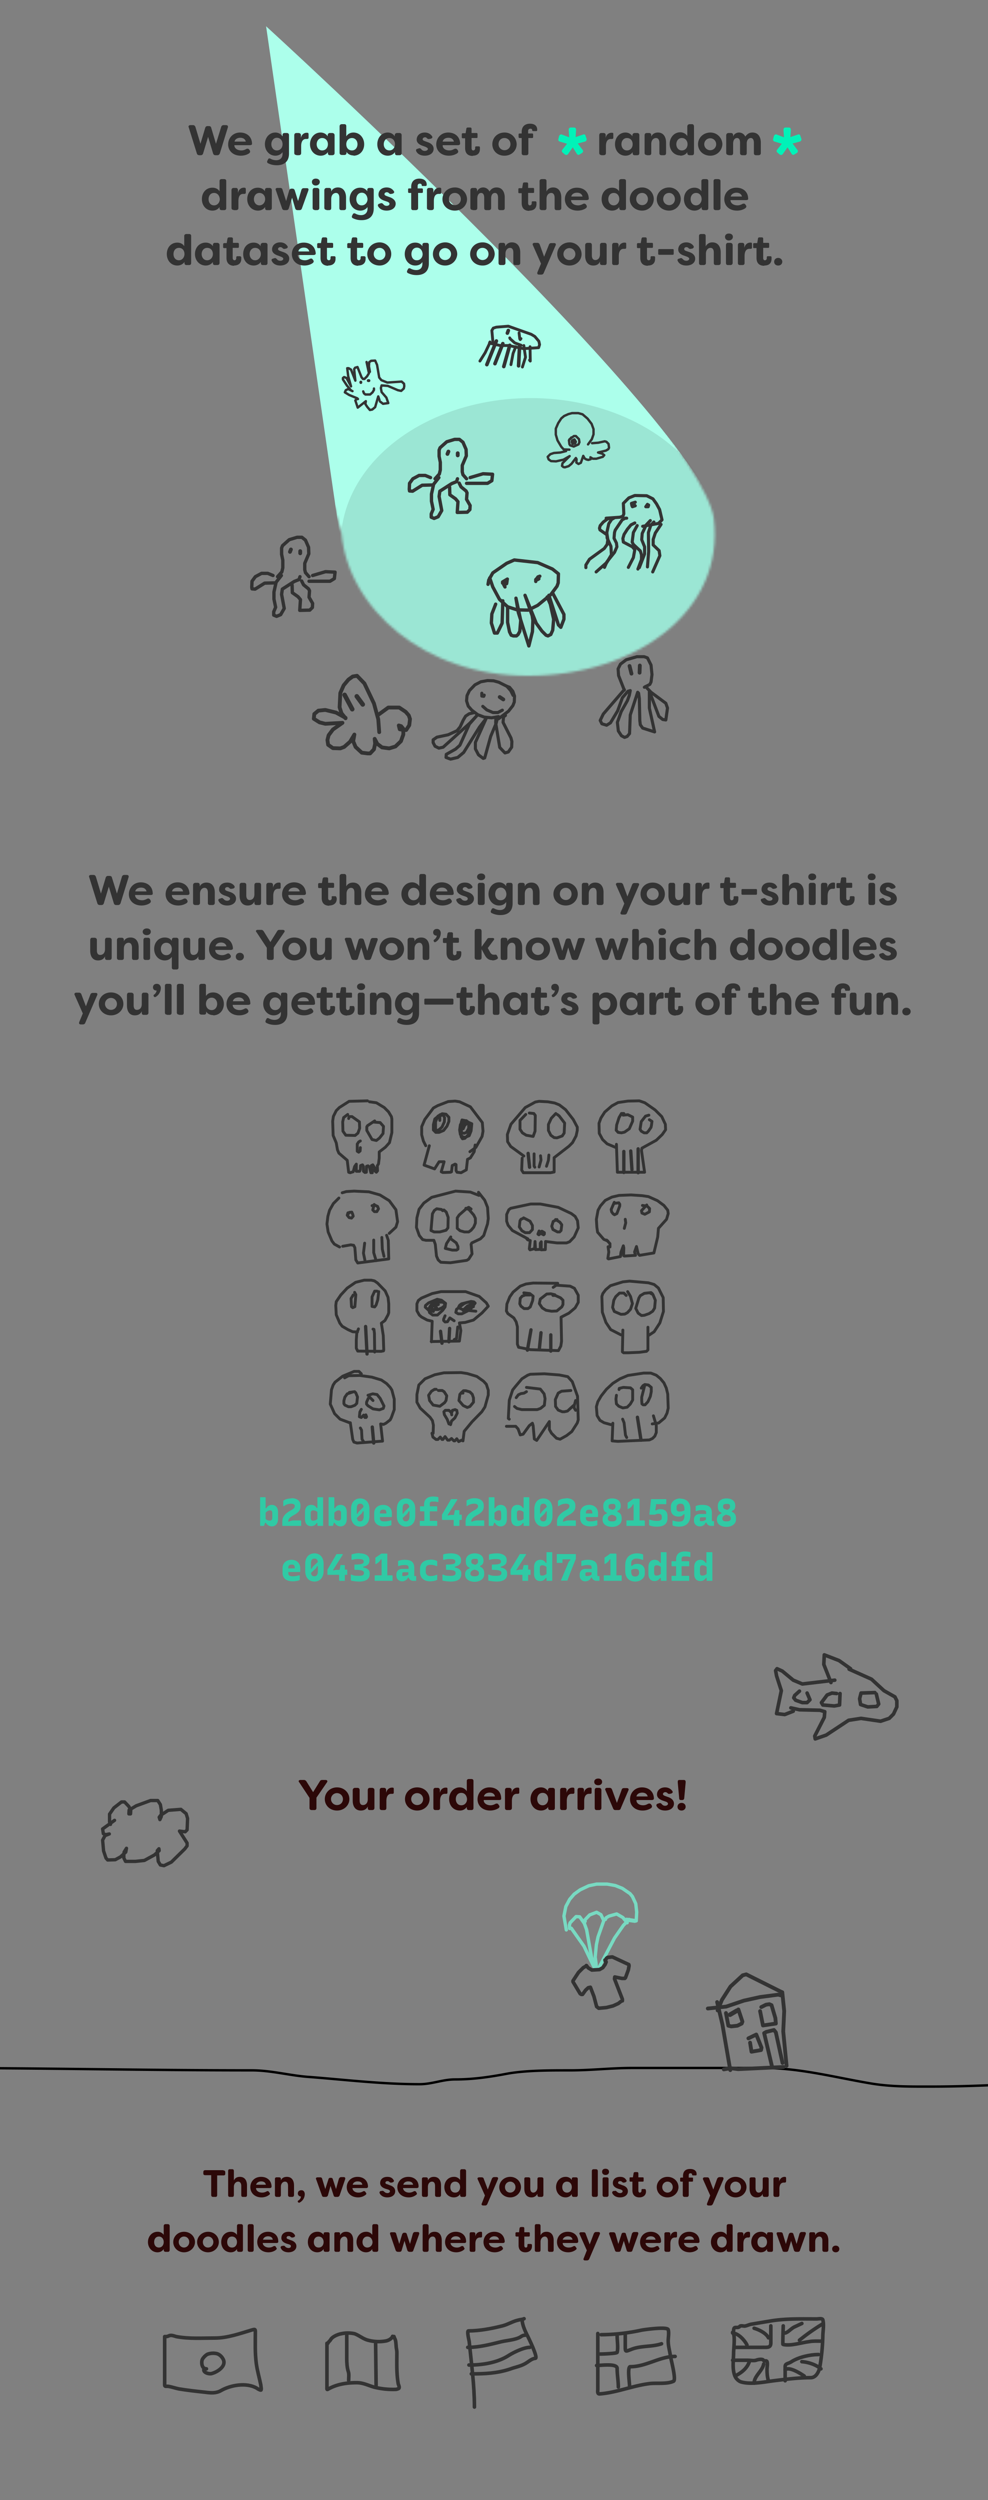 <svg xmlns="http://www.w3.org/2000/svg" fill="none" stroke-linecap="round" stroke-linejoin="round" viewBox="0 0 414 1047"><rect x="0" y="0" width="414" height="1047" fill="#808080" stroke="none"/><g clip-path="url(#a)"><mask id="b" width="237" height="353" x="63" y="-70" maskUnits="userSpaceOnUse" style="mask-type:alpha"><path fill="#A4FFE9" d="M299.1 217.1c4.8 39-32.8 65.9-78 65.9-43.1 0-75.2-28-78-59.7L63-70s231.2 246.7 236.1 287.1"/></mask><g mask="url(#b)"><path fill="#ACFFEB" d="M302 221c5 39.6-33.4 67-79.6 67-44 0-76.6-28.4-79.6-60.6L111.5 11S297 180 302 221"/><ellipse cx="222.4" cy="227.4" fill="#000" fill-opacity=".1" rx="79.6" ry="60.7"/></g><g stroke-width="1.5" style="mix-blend-mode:luminosity"><path d="m155.6 259.8-2.3 10.4v2.6l.8 2.2.9.2 1.1-.1 1.1-1.6 1.2-5.2 1.5-10.6.6 2.6-.2 6.7 1.3 6 1 .8h1.2l1.7-2 .8-2.7-.2-2.6-2.5-10.2 2.8 10.2 3.6 6.5.3.1.3-1v-5.4l-3-10.4 6.7 12.2 2.3 2.6 1.5.1-.1-1.8-1.2-4.7-4.1-7-2.7-3.7 1.4-.5 2.1-2.3 1.2-2 .5-2.2-.8-5.7-2.5-3.3-2-1.3-1.7-.5-2.6-.1-3.6.7-3.8 3.2-3.8 5.2-1.7 3-.5 2.2v5l1 4.2.6 1.1 1.6.5 1.4-.2"/><path d="m158.3 244-1 .8-.7 1.6-.1 1.7.3 1.5 1.9-.5 1-1.8v-2l-1.2-1M171 242l-1.5 1.6-.3 2.3"/></g><g stroke="#333" stroke-width="1.4" style="mix-blend-mode:luminosity"><path d="M212.7 254.1v6.5l.8 4 .7 1.4.9.3h1.3l.7-.6.7-1.3.4-4.6-2-9.3 1 6 4.4 14 1.5-6 .2-4.7-.3-2-3-8.5 4.7 11.7 2.4 3.3 1.7 1.7.8.3 1.2-.6.8-1.8.4-4.6-1.4-6.3-1.3-3"/><path d="m205.2 242 1.3 3.8 2.8 5.2 3.4 3.1 4 1.3 4.6.1 4-2 5.5-4.5 2.6-3.5.5-1.4.1-3.8-2.5-2-6.2-2.7-9.8-1.1-3.2 1.4-5.8 4-1.7 3-.3 1.8"/><path d="m211.6 245.8-.5-.9.2-1.4 1.2-.5-.2 1.4-.6.3-1.1-.5v-.5l2-1.2m11.9 1v-.8l.6-.6.6-.1.1.4-.5.3-.2-.7 1.1-.7-.8.3m4.6 7.7 4 12.4 1 1 1.3-3.4v-2l-4.8-9.1m-20.8 3.4-.3 9.4-2 4.1h-1.2l-1.3-4.2.2-3.8 1.6-4.1"/></g><g stroke="#333" style="mix-blend-mode:luminosity"><path d="m238.6 188.3-2.4-.1-1-1.1-1.6-2.7-.7-2.4v-2.5l1-2.3 1.3-2 1.2-1 1.8-.8 1.5-.4h2.6l1.8.5 2.1 1.8 1.7 2.2.8 2.2v2.2l-.7 2-1.6 2.2m-9.2 2.8-2.4.6-2.7.2-1.5.5-1.1 1.1.4 1.1 1 .7 2.1.1 3.1-.7 2.6-1.5-3 3-.2 1.1.6.5.6.1 1.6-.5 1.2-1 1.8-2.4.3.5-.1 1.4.9.6 1-.5 1-2.9.6 1.1.7.4.8.2 1-.3m.6-6.7 2.6-.2 2.7-.6.7.2.9.9.2 1.6-.3.6-1 .6-3.3.8 1.8.5.8.6-.6.7-2.7.8h-1.5l-1-.6"/><path d="m238.6 184 1.9-1.4h.8l1.3 1.3.2 1.3-.4.9-2 .9-1.5-.5-.3-.5-.2-1.6 1-1.2"/><path d="m239.7 184.5 1-.5.6 1-.3.7-1.1.2-.3-.8v-.3l.9-.1v.5l-.3.3-.2-.7h.5"/></g><g stroke="#333" stroke-width="1.3" style="mix-blend-mode:luminosity"><path d="m255.7 217-1.1.3-1.8 1.3-1.3 1.5-.3 1.1.2.7 3 2.1.3 2-.3 2-1.2 1.7-6.2 4.5-1.5 2.4v1.1m17.1-20.7h-.6l-1.3.7-2.9 4.3-.3 1-.2 2.4 1 2 .2 1.6-1 2.3-3.2 4-1 2.3M266 219l-1.6.8-1.5 1.8-1.4 2.2-.5 1.7.2 1.5 3.8 2 1 1.2-.6 3.3-2.1 4.1m9.2-19.6-1.7 1.8-1.7 3.6-.2 2.6 1.2 3v3l-2.2 5.7m9.1-18.1-2.4 3.6-.9 2.7v2.3l2.5 2.4.3 2.1-3 6.8"/><path d="m267 220.1-1.6 2.9-.5 4 .5 1 2.9 2.7.5 1.6v2l-1.5 4m6.7-19.7-1.3 1.4-1 3 .1 8-.5 6.4M257.2 217l-.9.5-1.2 1.8-.8 3.6.1 2.4 1.6 3.5.2 3.5-1.9 3.2-4.5 4"/><path d="m254 217 5.7-.4 1.3-.4.4-1-.2-4.4 2.3-2.3 2.5-1 5 .1 2.6 1.3 1.5 2.1 1.3 2.4 1 4.3-1.5 1.5-6.6 1.2"/><path d="m266.2 210.3-1.6.5.2 1h.7l.3-.5-.4-.3-.2.5 1 .3-1.2.4m6.3-1-.7 1h1l.2-.7h-.5"/></g><g stroke="#333" style="mix-blend-mode:luminosity"><path stroke-width="1.4" d="m183.3 200.2-1 .3 1.8-2 .4-1.7v-3.2l-.5-2.5v-2.6l.4-1 2.8-2.5 3.3-1h2l1.5 1.2 1.3 3 .1 2.7-1.7 4v2.7l.3 1.2 1.5 1.7"/><path stroke-width="1.6" d="m187.9 189.1-.4 1m4.3-.3v.9"/><path stroke-width="1.4" d="m183.9 200-2.2 2.8-.9 4.1v3l.7 3.4-.8 1.9v1.4l1.2.5 1.7-.7 1.5-2.6-1.1-5.9.3-2.2 5-3.2 2-.8.4-1.2"/><path stroke-width="1.4" d="m188.4 204 .1 3.2 2.4 1.7 1 1.2-.3 4.5 4.2-.1 1.1-1.1.1-1.7-1.5-2.6.2-2.7-.4-.8-2.1-1.7-.8-1.6m4.6-2.3 5.4-1.6 4 .2-.3 2.7-1.8 1.1h-8.8m-15.1-2.4-2.2-.9h-2.6l-2.6 1.4-1.4 1.9-.1 2.5.1.7 1.3.1 4-2.5 4-.1"/></g><path stroke="#333" stroke-width="1.4" d="m117.3 241.2-1 .3 1.8-2 .4-1.7v-3.2l-.5-2.5v-2.6l.4-1 2.8-2.5 3.3-1h2l1.5 1.2 1.3 3 .1 2.7-1.7 4v2.7l.3 1.2 1.5 1.7"/><path stroke="#333" stroke-width="1.6" d="m121.9 230.1-.4 1m4.3-.3v.9"/><path stroke="#333" stroke-width="1.4" d="m117.9 241-2.2 2.8-.9 4.1v3l.7 3.4-.8 1.9v1.4l1.2.5 1.7-.7 1.5-2.6-1.1-5.9.3-2.2 5-3.2 2-.8.4-1.2"/><path stroke="#333" stroke-width="1.4" d="m122.4 245 .1 3.2 2.4 1.7 1 1.2-.3 4.5 4.2-.1 1.1-1.1.1-1.7-1.5-2.6.2-2.7-.4-.8-2.1-1.7-.8-1.6m4.6-2.3 5.4-1.6 4 .2-.3 2.7-1.8 1.1h-8.8m-15.1-2.4-2.2-.9h-2.6l-2.6 1.4-1.4 1.9-.1 2.5.1.7 1.3.1 4-2.5 4-.1"/><path stroke="#333" stroke-width="1.6" d="m144.8 300.8-1.7-2.1-.8-2.5.3-6 1.4-3.2 2-2.4 1.8-1.3 1.8-.3 3.1 3.2 4 8.4 1.8 6.6.4 5.4"/><path stroke="#333" stroke-width="1.6" d="m144.8 300.6-4-2.2-4.5-1.1-2.9.3-1.7 1.4-.2 2 2.4 1.5 2.4.6 7.2-.4-4 2.8-1.8 2.4-.5 2 .3 2 2 1.4 3.1.1 1.6-.6 2.5-2.2 1.8-3-.5 2.8 1 2.4 2.6 2.4 2.4.3h1.1l1.6-1.7.5-2.4-.2-2 1.1 2.1 2 1.5 3 .4 2.6-.8 2.3-2.2 1-2.8v-2.4l-.9-1.1-1-.3.4 1.6 1.7.3h1l1.3-2 .3-2.6-.5-1.5-1.3-1.5-2.7-1.8h-4.6l-4 2.9"/><path stroke="#333" stroke-width="1.9" d="m149.5 291.6 2.5 3.4m-7.6-4 3.2 6"/><path stroke="#333" stroke-width="1.3" d="m215 291.2-1-2-1.6-1.8-3.4-1.7-2.2-.6-2.5-.1-2.8.5-2.5 1.3-2.3 2.4-1 2.1-.2 2.2.7 2.2 1.5 1.7 2.5 1.9 2.7 1 3.1.3 2.9-.5"/><path stroke="#333" stroke-width="1.3" d="m208.9 301 4.2-3.2 1.8-2.3.6-1.5.1-2.5-.7-2-1.4-1.7-1.1-.4m-10.5 2.9v1.2l.8.1.2-.5"/><path stroke="#333" stroke-width="1.6" d="m210.9 292.9-1.5-1"/><path stroke="#333" stroke-width="1.3" d="m210.5 297.4-1.9 1h-2l-2.6-1.1-1.7-1.5m-3.9 2.7-1.8.4-1.5 1-1 1.7-1.3 2.8-1.3 1.6-3.7 1.7-4.7 1-1.6 1.1v1.2l.8 1.5 1.6.8 1.8-.4 11.2-10.1 3-3.2-3.2 3.6-4 8.9-1.8 1.6-3.9 2.2-.1 1.3 1.9.7 3-.7 2.5-2.1 6.6-10.6 2.8-3.6-4.5 10v2.7l1.3 2.5 2 1.5.6-.2 2.5-9 2.3-5.5.4-1.6-.5-.8-.1 2.2 1.7 10.3 2.2 2.3 1.4-.4 1.4-2 .1-2.4-.4-1.5-3.3-6.5.2-2.3.8-.6m49.8-10.6-2.4-6.1-.2-2.8 1-2 2.4-1.8 4.5-1.3h3l1.4.5 1.5 3 .4 4-.4 3.1-.5 1-2.3 1.2"/><path stroke="#333" stroke-width="1.3" d="m261.6 288.8-8.8 10.2-1.3 2.7.7 1.4 2 .6 1.6-1 3-5 2-5.5 2.3-2.7 1-.3-.4 2-.8 2.2-2.6 4.6-1.6 4.5.4 3.6 1.3 2 1.3.7 1.1-.4 1-1.2.3-7.8 3.1-9.5.4.4.3 2.3.2 9.1.2 1.8 1 1.4 5 1.6-2.2-10v-7l4 10.5 1.6 1.3 1.3.2.7-5-.7-2-6.2-4.6-2.3-2.4"/><path stroke="#333" stroke-width="1.6" d="m263.8 278.9.8 3.2m3.5-3.4-.1 3"/><g stroke="#333" style="mix-blend-mode:luminosity"><path stroke-width="1.2" d="m205.2 143.7-1.9 4-2.2 3.5"/><path stroke-width="1.5" d="m208 142.8-4 9.9m6.7-8.8-3.3 8.4m6.2-7.7-2.5 8.9"/><path stroke-width="1.2" d="M216.1 145.2 215 148l-.9 4.7"/><path stroke-width="1.5" d="m217.7 145.2-.4 8"/><path stroke-width="1.2" d="m219.5 144.7.7 4.9-1.3 4.1m3.2-8.5.1 6-.3-.4"/><path stroke-width="1.2" d="m205.3 143.2-.2.5.5.1 4 .9h3.6l6.1 1.3 6.4-.4.4-1.3-.3-1.4-1.7-2-1.5-.9-9.6-3.4-5 .4-1.3.4-.6 1 .5 5.5"/><path stroke-width="1.5" d="m213 138.4-.4 1.1"/><path stroke-width="1.2" d="m217.5 139.4.3 2.5.2.3.3-.4m-4.7-.3.2.4 1.9 1.7 2.7 1"/></g><g stroke="#333" style="mix-blend-mode:luminosity"><path d="m155 155.7-.4-2.3.1-1.7.8-.6 1.7-.1.8 1.8.9 5.3.9 1.1 2.5 1 6-.4 1 .9.1 1-.2 1-1.1 1-1.4-.3-4.2-1.8-2.6-.2-.3 1.1.3 1.7 2 2.3.8 2.3-2.2.3-1.3-1"/><path d="m159 167.5-.5-1.5-1.3 4.5-1.2 1-1 .2-1.1-1.3-.8-1.2.2-1.2-3.4 2.7-1-3 .4-.5.7-.1-.3-.3-3.4-1.4-1.8-1.1.4-.9 1-.5 1.8.9-.6-.3-1.7-2-1.7-2.6v-.6l.5-.4 1 .4 1.9 3.5-1.2-4.3-.4-3.3h.6l1 .6 1.8 4.6-.5-4.8.4-.6 1-.3 1.7 4.3.6.7h.6l1.1-1.1.8-1.3-1-4.7"/><path stroke-width="1.2" d="M151.2 160v.2m3.4-.8h-.3"/><path d="m152.2 163.9.3.8.6.5h2l1-.9.6-1v-.6"/></g><path fill="#333" d="M83.4 65h.7c.5 0 .8-.2 1-.7l2.1-7 2.1 7c.2.5.5.7 1 .7h.8c.5 0 .8-.3 1-.7l3.4-11c.1-.5-.1-.9-.8-.9h-1a1 1 0 0 0-1 .7l-2.2 7.1-2-6.7c-.1-.5-.5-.7-1-.7H87c-.5 0-.8.2-1 .7l-2 6.7-2.1-7c-.2-.5-.5-.8-1-.8h-1.1c-.6 0-1 .4-.7 1l3.4 10.9c.1.4.5.7 1 .7Zm17.5.2c1.2 0 2.5-.3 3.5-1 .5-.4.5-.9.2-1.3l-.2-.3c-.4-.4-.8-.4-1.2-.2-.7.4-1.4.6-2 .6-1.9 0-3-1-3-2.2h6.5c.5 0 1-.2.9-.7-.1-3-2.3-4.6-5-4.6-3 0-5 2.3-5 5 0 2.6 2 4.7 5.3 4.7m-2.6-6c.3-1.1 1.4-1.5 2.4-1.5s2 .4 2.3 1.6h-4.7Zm17.7 10c2.8 0 5.1-1.3 5.1-4.9v-7.7c0-.5-.3-.9-.9-.9h-1c-.5 0-.8.3-.8.8v.6c-.7-1-1.8-1.6-3-1.6-2.6 0-4.4 2.2-4.4 4.9 0 2.6 1.8 4.8 4.4 4.8 1.2 0 2.3-.5 3-1.5v.7c0 1.8-1.1 2.7-2.7 2.7a5 5 0 0 1-2.3-.6c-.5-.3-.9-.2-1.1.3l-.2.4c-.3.5-.2 1 .3 1.2 1 .5 2.1.8 3.6.8m0-6.2c-1.4 0-2.3-1.2-2.3-2.6s.9-2.7 2.3-2.7c1.5 0 2.4 1.2 2.4 2.7s-1 2.6-2.4 2.6m8.2 2h1c.6 0 1-.3 1-.9v-2.9c0-2.3 1-3 2-3h.4c.4 0 .7-.1.7-.6v-1.3c0-.4-.1-.7-.5-.7h-.4c-.7 0-2 .5-2.3 2.2v-1.2c0-.5-.4-.9-1-.9h-.9c-.6 0-.9.4-.9 1V64q0 .9.9.9Zm10.2.2c1.2 0 2.3-.5 3-1.5v.4c0 .6.3.9.8.9h1c.6 0 1-.3 1-.9v-7.5c0-.5-.4-.9-1-.9h-1c-.5 0-.9.4-.9 1v.4c-.6-1-1.7-1.6-3-1.6-2.5 0-4.4 2.2-4.4 4.9s1.9 4.8 4.5 4.8m.6-2.2c-1.4 0-2.3-1.2-2.3-2.6s.9-2.6 2.3-2.6 2.4 1.1 2.4 2.6-1 2.6-2.4 2.6m13.1 2.2c2.6 0 4.5-2 4.5-4.8 0-2.7-1.9-4.9-4.5-4.9-1.2 0-2.3.5-3 1.6v-4.3c0-.5-.3-.8-.8-.8h-1c-.6 0-1 .3-1 .9V64c0 .6.4.9 1 .9h1c.5 0 .9-.3.9-.9v-.4c.6 1 1.7 1.5 3 1.5Zm-.6-2.2c-1.5 0-2.4-1.1-2.4-2.6s1-2.6 2.4-2.6 2.3 1.2 2.3 2.6-.9 2.6-2.3 2.6m15 2.2c1.2 0 2.3-.5 3-1.5v.4c0 .6.3.9.8.9h1.1q.9 0 .9-.9v-7.5c0-.5-.3-.9-.9-.9h-1c-.6 0-1 .4-1 1v.4c-.6-1-1.7-1.6-2.9-1.6-2.6 0-4.4 2.2-4.4 4.9s1.8 4.8 4.4 4.8m.7-2.2c-1.5 0-2.4-1.2-2.4-2.6s.9-2.6 2.3-2.6c1.5 0 2.4 1.1 2.4 2.6s-1 2.6-2.3 2.6m14.8 2.2c2 0 3.7-1 3.7-2.9 0-1.1-.7-2.2-2.6-2.8l-1.1-.4c-.5-.2-.9-.4-.9-.8s.4-.8 1-.8c.3 0 .6.1.8.4.4.3.6.4 1 .3l.6-.1c.6-.2.9-.6.5-1.1-.7-1-1.8-1.5-3-1.5-2 0-3.4 1.2-3.4 3 0 1.6 1.7 2.3 2.6 2.6l1.1.4c.6.3 1 .5 1 .9s-.6.8-1.3.8c-.6 0-1-.2-1.4-.6-.3-.4-.6-.6-1-.5l-.6.2c-.6.1-.8.5-.6 1 .6 1.3 2 1.9 3.6 1.9m10.1 0c1.2 0 2.4-.3 3.5-1 .5-.4.5-.9.2-1.3l-.2-.3c-.4-.4-.8-.4-1.3-.2-.7.4-1.3.6-2 .6-1.8 0-2.9-1-2.8-2.2h6.4c.5 0 .9-.2.9-.7-.1-3-2.3-4.6-5-4.6-3 0-5 2.3-5 5 0 2.6 2 4.7 5.3 4.7m-2.6-6c.3-1.1 1.4-1.5 2.4-1.5s2 .4 2.3 1.6h-4.7Zm12.6 6c1.7 0 3-.8 3-2.8v-.7c0-.3-.3-.4-.5-.4h-1.1c-.3 0-.4.2-.4.5v.3c0 .5-.3.9-.8.9-.4 0-.7-.3-.7-1v-4.2h2c.4 0 .5-.1.5-.4v-1.2c0-.3-.1-.5-.4-.5h-2.1V54q0-.6-.6-.6h-1c-.3 0-.6.2-.6.6l-.3 1.8h-1.2c-.3 0-.4.2-.4.5v1.2c0 .3.2.4.4.4h1V62c0 2.6 1.6 3.3 3.2 3.3Zm13.3 0c3 0 5.1-2.2 5.1-4.8a5 5 0 0 0-5.1-4.9c-3 0-5.1 2.2-5.1 4.9s2.1 4.8 5 4.8Zm0-2.3a2.5 2.5 0 0 1-2.5-2.5c0-1.5 1-2.6 2.5-2.6 1.4 0 2.5 1.1 2.5 2.6 0 1.4-1.1 2.5-2.5 2.5m8 2.1h1.1q.9 0 .9-.9v-6.3h1.6c.2 0 .4-.1.4-.4v-1c0-.4-.2-.5-.4-.5h-1.7v-1c0-.6.3-1 1-1 .4 0 .7.2.7.6 0 .2.1.4.4.4h1.3c.2 0 .4-.1.4-.4v-.2c0-1.8-1.4-2.5-3-2.5s-3.5.7-3.5 3.5v.6h-.8c-.3 0-.5.1-.5.4v1c0 .4.2.5.5.5h.8v6.3q0 .9.9.9Zm32.5 0h1c.6 0 1-.3 1-.9v-2.9c0-2.3 1-3 2-3h.5c.3 0 .6-.1.6-.6v-1.3c0-.4 0-.7-.5-.7h-.3c-.8 0-2.1.5-2.4 2.2v-1.2c0-.5-.3-.9-.9-.9h-1c-.5 0-.8.4-.8 1V64c0 .6.3.9.8.9Zm10.2.2c1.2 0 2.3-.5 3-1.5v.4c0 .6.3.9.8.9h1.1q.9 0 .9-.9v-7.5c0-.5-.3-.9-.9-.9h-1c-.6 0-1 .4-1 1v.4c-.6-1-1.7-1.6-2.9-1.6-2.6 0-4.4 2.2-4.4 4.9s1.8 4.8 4.4 4.8m.6-2.2c-1.4 0-2.3-1.2-2.3-2.6s.9-2.6 2.3-2.6c1.5 0 2.4 1.1 2.4 2.6s-1 2.6-2.4 2.6m8.3 2h1q.9 0 .9-.9v-3.8c0-1.7 1-2.5 2-2.5.9 0 1.4.8 1.4 2v4.3q0 .9.9.9h1q.9 0 .9-.9v-4.4c0-2.2-1-4.2-3.4-4.2-1.4 0-2.4.7-2.8 1.7v-.6c0-.5-.3-.9-.9-.9h-1c-.6 0-.9.4-.9 1V64q0 .9.9.9Zm14 .2c1.3 0 2.4-.5 3-1.5v.4c0 .6.4.9 1 .9h1c.5 0 .8-.3.8-.9V53c0-.6-.3-1-.8-1h-1c-.6 0-1 .4-1 1v4c-.6-1-1.7-1.6-3-1.6-2.5 0-4.4 2.2-4.4 4.9s1.9 4.8 4.5 4.8Zm.7-2.2c-1.4 0-2.3-1.2-2.3-2.6s.9-2.6 2.3-2.6 2.4 1.1 2.4 2.6-1 2.6-2.4 2.6m12 2.2a5 5 0 0 0 5-4.8 5 5 0 0 0-5-4.9c-3 0-5.2 2.2-5.2 4.9s2.2 4.8 5.1 4.8Zm0-2.3a2.5 2.5 0 0 1-2.6-2.5 2.5 2.5 0 1 1 5 0c0 1.4-1.1 2.5-2.5 2.5Zm7.5 2.1h1.1q.9 0 .9-.9v-3.9c0-1.7.8-2.4 1.6-2.4.9 0 1.3.7 1.3 2v4.3c0 .6.4.9 1 .9h1c.5 0 .8-.3.8-.9v-4c0-1.7 1-2.3 1.7-2.3.8 0 1.3.7 1.3 2v4.3q0 .9.9.9h1c.6 0 1-.3 1-.9v-4.4c0-2.2-1-4.2-3.5-4.2-1 0-2 .3-3 1.7a2.9 2.9 0 0 0-2.6-1.7c-1.2 0-2.2.7-2.5 1.7v-.6c0-.5-.3-.9-.9-.9h-1c-.6 0-1 .4-1 1V64c0 .6.4.9 1 .9ZM89 88.2q1.95 0 3-1.5v.4q0 .9.9.9h1q.9 0 .9-.9V75.8c0-.5-.3-.8-.9-.8h-1c-.6 0-.9.3-.9.8v4.3q-1.05-1.5-3-1.5c-2.6 0-4.4 2-4.4 4.8 0 2.7 1.8 4.8 4.4 4.8m.7-2.2c-1.5 0-2.3-1.2-2.3-2.6s.8-2.6 2.3-2.6c1.4 0 2.3 1.1 2.4 2.6 0 1.4-1 2.6-2.4 2.6m8.2 2h1c.6 0 1-.3 1-.9v-2.9c0-2.3.9-3 2-3h.4c.4 0 .7-.1.7-.6v-1.3c0-.4-.1-.7-.6-.7h-.3c-.8 0-2 .5-2.4 2.2v-1.2c0-.5-.3-.9-.8-.9h-1c-.6 0-.9.4-.9 1V87q0 .9.9.9Zm10.2.2c1.2 0 2.3-.5 3-1.5v.4c0 .6.2.9.8.9h1c.6 0 1-.3 1-.9v-7.5c0-.5-.4-.9-1-.9h-1c-.6 0-.9.4-.9 1v.4c-.6-1-1.7-1.5-3-1.5-2.5 0-4.4 2-4.4 4.8 0 2.7 1.9 4.8 4.5 4.8m.6-2.2c-1.4 0-2.3-1.2-2.3-2.6s.9-2.6 2.3-2.6 2.4 1.1 2.4 2.6c0 1.4-1 2.6-2.4 2.6m10.5 2h.8c.5 0 .8-.2 1-.7l1.4-4.5 1.3 4.5c.2.5.5.7 1 .7h.8c.5 0 .8-.2 1-.7l2.7-7.5c.2-.7 0-1-.7-1h-1.2c-.5 0-.8.2-1 .7l-1.4 4.7-1.4-4.5c-.2-.5-.5-.7-1-.7h-.3c-.5 0-.8.2-1 .7l-1.3 4.5-1.5-4.7c-.1-.5-.4-.8-1-.8h-1.1c-.7 0-1 .4-.7 1l2.6 7.6c.2.5.5.7 1 .7m13.1-10.3c1 0 1.7-.7 1.7-1.5s-.6-1.4-1.7-1.4c-1 0-1.6.6-1.6 1.4s.6 1.5 1.6 1.5m-.5 10.3h1c.6 0 1-.3 1-.9v-7.5c0-.5-.4-.9-1-.9h-1c-.5 0-.8.4-.8 1V87c0 .6.3.9.8.9Zm5 0h1.1q.9 0 .9-.9v-3.8c0-1.7 1-2.5 2-2.5.9 0 1.4.8 1.4 2v4.3c0 .6.3.9.8.9h1c.7 0 1-.3 1-.9v-4.4c0-2.2-1-4.2-3.4-4.2-1.4 0-2.4.7-2.8 1.7v-.6c0-.5-.3-.9-.9-.9h-1c-.6 0-1 .4-1 1V87c0 .6.4.9 1 .9Zm14.7 4.2c2.8 0 5.1-1.3 5.1-4.9v-7.7c0-.5-.3-.9-.8-.9h-1c-.6 0-.9.3-.9.8v.6q-1.05-1.5-3-1.5c-2.6 0-4.4 2.1-4.4 4.8 0 2.6 1.8 4.8 4.5 4.8 1.2 0 2.3-.5 3-1.5v.7c0 1.8-1.2 2.7-2.7 2.7a5 5 0 0 1-2.3-.6c-.5-.3-1-.2-1.2.3l-.2.4c-.3.5-.2 1 .3 1.2a8 8 0 0 0 3.6.8m0-6.2c-1.4 0-2.2-1.2-2.2-2.6s.8-2.7 2.3-2.7c1.4 0 2.3 1.2 2.4 2.7 0 1.4-1 2.6-2.4 2.6Zm10.5 2.2c2 0 3.8-1 3.8-2.9 0-1.1-.8-2.2-2.7-2.8l-1.1-.4c-.5-.2-.9-.4-.9-.8s.4-.8 1-.8c.3 0 .6.1.9.4s.5.4 1 .3l.5-.1c.6-.2.9-.6.5-1.1q-1.05-1.5-3-1.5c-2 0-3.4 1.2-3.4 3 0 1.6 1.7 2.3 2.6 2.6l1.2.4c.6.3.8.5.8.9s-.4.8-1.2.8c-.5 0-1-.2-1.3-.6-.4-.4-.6-.6-1.1-.5l-.6.2c-.5.1-.8.5-.6 1 .7 1.3 2 1.9 3.6 1.9m11.2-.2h1c.6 0 1-.3 1-.9v-6.3h1.5c.3 0 .5-.1.5-.4v-1c0-.4-.2-.5-.5-.5H175v-1c0-.6.3-1 .9-1 .4 0 .8.2.8.6 0 .2.1.4.3.4h1.3c.3 0 .4-.1.5-.4v-.2c0-1.8-1.5-2.5-3.1-2.5-1.5 0-3.4.7-3.4 3.5v.6h-.9c-.2 0-.4.1-.4.4v1c0 .4.2.5.4.5h.9v6.3c0 .6.3.9.8.9Zm6.6 0h1c.6 0 1-.3 1-.9v-2.9c0-2.3.9-3 2-3h.4c.4 0 .7-.1.7-.6v-1.3c0-.4-.1-.7-.6-.7h-.3c-.8 0-2 .5-2.4 2.2v-1.2c0-.5-.3-.9-.8-.9h-1c-.6 0-.9.4-.9 1V87q0 .9.9.9Zm10.8.2c3 0 5.1-2.2 5.1-4.8a5 5 0 0 0-5.1-4.9c-3 0-5.2 2.2-5.2 4.9s2.2 4.8 5.2 4.8m0-2.3a2.5 2.5 0 0 1-2.5-2.5c0-1.5 1-2.6 2.5-2.6 1.4 0 2.5 1.1 2.5 2.6 0 1.4-1.1 2.5-2.5 2.5M198 88h1c.6 0 1-.3 1-.9v-3.9c0-1.7.8-2.4 1.6-2.4s1.3.7 1.3 2v4.3q0 .9.9.9h1c.6 0 1-.3 1-.9v-4c0-1.7.8-2.3 1.6-2.3s1.3.7 1.3 2v4.3q0 .9.9.9h1q.9 0 .9-.9v-4.4c0-2.2-1-4.2-3.4-4.2-1 0-2.1.3-3 1.7a2.9 2.9 0 0 0-2.7-1.7c-1.1 0-2.1.7-2.5 1.7v-.6c0-.5-.3-.9-.8-.9h-1c-.7 0-1 .4-1 1V87c0 .6.3.9 1 .9Zm23.8.2c1.7 0 3-.8 3-2.8v-.7c-.1-.3-.3-.4-.5-.4h-1.1c-.3 0-.4.2-.4.5v.3c0 .5-.3.9-.8.9-.4 0-.7-.3-.7-1v-4.2h2c.4 0 .5-.1.5-.4v-1.2c0-.3-.1-.5-.4-.5h-2.1V77q0-.6-.6-.6h-1c-.3 0-.6.2-.6.6l-.3 1.8h-1.2c-.3 0-.4.2-.4.5v1.2c0 .3.1.4.4.4h1V85c0 2.6 1.6 3.3 3.2 3.3Zm5.2-.2h1.1q.9 0 .9-.9v-3.8c0-1.7 1-2.5 2-2.5.9 0 1.4.8 1.4 2v4.3c0 .6.3.9.8.9h1c.6 0 1-.3 1-.9v-4.4c0-2.2-1-4.2-3.4-4.2-1.4 0-2.4.7-2.8 1.7v-4.4c0-.5-.3-.8-.9-.8h-1c-.6 0-1 .3-1 .8v11.3c0 .6.4.9 1 .9Zm15 .2c1.2 0 2.5-.3 3.5-1 .5-.4.5-.9.2-1.3l-.2-.3c-.4-.4-.8-.4-1.2-.2-.7.4-1.4.6-2 .6-1.9 0-3-1-3-2.2h6.5c.5 0 1-.2.9-.7-.1-3-2.3-4.5-5-4.5-3 0-5 2.2-5 4.8 0 2.7 2 4.8 5.3 4.8m-2.6-6c.3-1.1 1.4-1.5 2.4-1.5s2 .4 2.3 1.6h-4.7Zm17.1 6c1.2 0 2.3-.5 3-1.5v.4q0 .9.9.9h1q.9 0 .9-.9V75.8c0-.5-.3-.8-.9-.8h-1c-.6 0-1 .3-1 .8v4.3c-.6-1-1.7-1.5-2.9-1.5-2.6 0-4.4 2-4.4 4.8 0 2.7 1.8 4.8 4.4 4.8m.7-2.2c-1.5 0-2.3-1.2-2.3-2.6s.8-2.6 2.3-2.6c1.4 0 2.3 1.1 2.3 2.6 0 1.4-1 2.6-2.3 2.6m11.9 2.2a4.8 4.8 0 1 0 0-9.7c-3 0-5.2 2.2-5.2 4.9s2.2 4.8 5.2 4.8m0-2.3a2.5 2.5 0 0 1-2.5-2.5c0-1.5 1-2.6 2.5-2.6 1.3 0 2.4 1.1 2.4 2.6 0 1.4-1 2.5-2.4 2.5m11.3 2.3a4.8 4.8 0 1 0 0-9.7c-3 0-5.2 2.2-5.2 4.9s2.2 4.8 5.2 4.8m0-2.3a2.5 2.5 0 0 1-2.5-2.5c0-1.5 1-2.6 2.5-2.6 1.3 0 2.4 1.1 2.4 2.6 0 1.4-1 2.5-2.4 2.5m10.6 2.3c1.2 0 2.3-.5 3-1.5v.4q0 .9.9.9h1q.9 0 .9-.9V75.8c0-.5-.3-.8-.9-.8h-1c-.6 0-1 .3-1 .8v4.3c-.6-1-1.7-1.5-2.9-1.5-2.6 0-4.4 2-4.4 4.8 0 2.7 1.8 4.8 4.4 4.8m.7-2.2c-1.5 0-2.3-1.2-2.3-2.6s.8-2.6 2.3-2.6c1.4 0 2.3 1.1 2.3 2.6 0 1.4-1 2.6-2.3 2.6m8.2 2h1c.6 0 1-.3 1-.9V75.8c0-.5-.4-.8-1-.8h-1c-.6 0-.9.3-.9.8v11.3c0 .6.3.9 1 .9Zm9 .2c1.1 0 2.4-.3 3.4-1 .5-.4.6-.9.2-1.3l-.2-.3c-.3-.4-.7-.4-1.2-.2-.7.4-1.4.6-2 .6-1.9 0-3-1-3-2.2h6.5c.6 0 1-.2.9-.7-.1-3-2.3-4.5-5-4.5-3 0-5 2.2-5 4.8 0 2.7 2 4.8 5.3 4.8Zm-2.7-6c.4-1.1 1.5-1.5 2.4-1.5 1 0 2 .4 2.3 1.6h-4.7Zm-231.9 29c1.2 0 2.3-.5 3-1.5v.4q0 .9.9.9h1q.9 0 .9-.9V98.8c0-.5-.3-.8-.9-.8h-1c-.6 0-1 .3-1 .8v4.3c-.6-1-1.7-1.5-2.9-1.5-2.6 0-4.4 2-4.4 4.8 0 2.7 1.8 4.8 4.4 4.8m.7-2.2c-1.5 0-2.3-1.2-2.3-2.6s.8-2.6 2.3-2.6c1.4 0 2.3 1.1 2.3 2.6 0 1.4-1 2.6-2.3 2.6m11.2 2.2c1.2 0 2.3-.5 3-1.5v.4c0 .6.3.9.8.9h1c.6 0 1-.3 1-.9v-7.5c0-.5-.4-.9-1-.9h-1c-.5 0-.8.4-.8 1v.4c-.7-1-1.8-1.5-3-1.5-2.6 0-4.5 2-4.5 4.8 0 2.7 1.9 4.8 4.5 4.8m.6-2.2c-1.4 0-2.3-1.2-2.3-2.6s.9-2.6 2.3-2.6c1.5 0 2.4 1.1 2.4 2.6 0 1.4-1 2.6-2.4 2.6m11.2 2.2c1.7 0 3.1-.8 3.1-2.8v-.7c-.2-.3-.4-.4-.6-.4h-1c-.4 0-.5.2-.5.5v.3c0 .5-.3.9-.7.9s-.8-.3-.8-1v-4.2h2.1c.3 0 .5-.1.5-.4v-1.2c0-.3-.2-.5-.5-.5h-2V100c0-.4-.3-.6-.7-.6H96c-.4 0-.6.2-.7.6l-.3 1.8h-1c-.3 0-.5.2-.5.5v1.2c0 .3.2.4.5.4h.9v4.1c0 2.6 1.7 3.3 3.2 3.3Zm8.3 0c1.2 0 2.3-.5 3-1.5v.4c0 .6.3.9.8.9h1.1q.9 0 .9-.9v-7.5c0-.5-.3-.9-.9-.9h-1c-.6 0-1 .4-1 1v.4c-.6-1-1.7-1.5-2.9-1.5-2.6 0-4.4 2-4.4 4.8 0 2.7 1.8 4.8 4.4 4.8m.6-2.2c-1.4 0-2.3-1.2-2.3-2.6s.9-2.6 2.3-2.6c1.5 0 2.4 1.1 2.4 2.6 0 1.4-1 2.6-2.4 2.6m10.5 2.2c2 0 3.8-1 3.8-2.9 0-1.1-.7-2.2-2.7-2.8l-1.1-.4c-.5-.2-.9-.4-.9-.8s.4-.8 1-.8c.3 0 .6.1.9.4s.6.4 1 .3l.5-.1c.6-.2.9-.6.5-1.1q-1.05-1.5-3-1.5c-2 0-3.4 1.2-3.4 3 0 1.6 1.7 2.3 2.7 2.6l1 .4c.7.3 1 .5 1 .9s-.5.8-1.2.8c-.6 0-1.1-.2-1.4-.6-.4-.4-.6-.6-1.1-.5l-.6.2c-.5.1-.8.5-.5 1 .6 1.3 2 1.9 3.5 1.9m10.2 0c1.1 0 2.4-.3 3.4-1 .5-.4.6-.9.2-1.3l-.2-.3c-.3-.4-.7-.4-1.2-.2-.7.4-1.4.6-2 .6-1.8 0-3-1-3-2.2h6.5c.6 0 1-.2 1-.7-.2-3-2.4-4.5-5-4.5-3.1 0-5 2.2-5 4.8 0 2.7 2 4.8 5.3 4.8m-2.6-6c.3-1.1 1.4-1.5 2.3-1.5 1 0 2 .4 2.3 1.6H125Zm12.5 6c1.7 0 3.1-.8 3.1-2.8v-.7c-.1-.3-.3-.4-.6-.4h-1c-.4 0-.5.2-.5.5v.3c0 .5-.2.9-.7.9-.4 0-.8-.3-.8-1v-4.2h2.1c.3 0 .5-.1.5-.4v-1.2c0-.3-.2-.5-.5-.5h-2V100c0-.4-.3-.6-.7-.6h-.9c-.4 0-.6.2-.7.6l-.3 1.8h-1.1c-.3 0-.5.2-.5.5v1.2c0 .3.2.4.5.4h.9v4.1c0 2.6 1.7 3.3 3.2 3.3Zm12.6 0c1.7 0 3.1-.8 3.1-2.8v-.7c-.2-.3-.4-.4-.6-.4h-1c-.4 0-.5.2-.5.5v.3c0 .5-.3.9-.7.9s-.8-.3-.8-1v-4.2h2.1c.3 0 .5-.1.5-.4v-1.2c0-.3-.2-.5-.5-.5h-2V100c0-.4-.3-.6-.7-.6h-.9c-.4 0-.6.2-.7.6l-.3 1.8H146c-.3 0-.5.2-.5.5v1.2c0 .3.2.4.5.4h.9v4.1c0 2.6 1.7 3.3 3.2 3.3Zm9 0a4.8 4.8 0 1 0 0-9.7c-3 0-5.2 2.2-5.2 4.9s2.2 4.8 5.2 4.8m0-2.3a2.5 2.5 0 0 1-2.5-2.5c0-1.5 1-2.6 2.5-2.6 1.3 0 2.4 1.1 2.4 2.6 0 1.4-1 2.5-2.4 2.5m15.5 6.3c2.8 0 5.1-1.3 5.1-4.9v-7.7c0-.5-.3-.9-.8-.9h-1c-.6 0-.9.3-.9.8v.6q-1.05-1.5-3-1.5c-2.6 0-4.4 2.1-4.4 4.8 0 2.6 1.8 4.8 4.4 4.8 1.3 0 2.4-.5 3-1.5v.7c0 1.8-1 2.7-2.6 2.7a5 5 0 0 1-2.3-.6c-.5-.3-1-.2-1.2.3l-.2.4c-.3.5-.2 1 .3 1.2a8 8 0 0 0 3.6.8m0-6.2c-1.4 0-2.2-1.2-2.2-2.6s.8-2.7 2.3-2.7c1.4 0 2.3 1.2 2.4 2.7 0 1.4-1 2.6-2.4 2.6Zm12 2.2a5 5 0 0 0 5-4.8 5 5 0 0 0-5-4.9c-3 0-5.2 2.2-5.2 4.9s2.2 4.8 5.1 4.8Zm0-2.3a2.5 2.5 0 0 1-2.6-2.5 2.5 2.5 0 1 1 5 0c0 1.4-1.1 2.5-2.5 2.5Zm15.6 2.3a5 5 0 0 0 5.1-4.8 5 5 0 0 0-5.1-4.9c-3 0-5.2 2.2-5.2 4.9s2.2 4.8 5.2 4.8m0-2.3a2.5 2.5 0 0 1-2.5-2.5c0-1.5 1-2.6 2.5-2.6 1.4 0 2.5 1.1 2.5 2.6 0 1.4-1.1 2.5-2.5 2.5m7.6 2.1h1c.6 0 1-.3 1-.9v-3.8c0-1.7 1-2.5 1.9-2.5 1 0 1.4.8 1.4 2v4.3q0 .9.9.9h1c.6 0 1-.3 1-.9v-4.4c0-2.2-1-4.2-3.5-4.2a3 3 0 0 0-2.8 1.7v-.6c0-.5-.3-.9-.8-.9h-1.1c-.6 0-.9.4-.9 1v7.4q0 .9.9.9m16 4h1c.5 0 .8-.2 1-.6l5-11.6c.3-.6 0-1-.6-1H231a1 1 0 0 0-1 .7l-2 5-1.8-5c-.2-.5-.5-.8-1-.8H224c-.7 0-1 .5-.7 1l3.4 7.7-1.5 3.6c-.2.6 0 1 .7 1Zm12.8-3.8c3 0 5.1-2.2 5.1-4.8a5 5 0 0 0-5-4.9c-3 0-5.2 2.2-5.2 4.9s2.2 4.8 5.1 4.8m0-2.3a2.5 2.5 0 0 1-2.5-2.5 2.5 2.5 0 1 1 5 0c0 1.4-1.1 2.5-2.5 2.5m10 2.3c1.4 0 2.4-.6 2.8-1.7v.6c0 .6.3.9 1 .9h1c.5 0 .8-.3.8-.9v-7.5c0-.5-.3-.9-.9-.9h-1c-.6 0-.9.4-.9 1v3.8c0 1.7-1 2.4-1.9 2.4-1 0-1.5-.7-1.5-2v-4.3c0-.5-.3-.9-.8-.9h-1c-.6 0-1 .4-1 1v4.4c0 2.2 1 4.1 3.4 4.1m8.7-.2h1c.7 0 1-.3 1-.9v-2.9c0-2.3 1-3 2-3h.5c.4 0 .6-.1.6-.6v-1.3c0-.4 0-.7-.5-.7h-.3c-.8 0-2.1.5-2.4 2.2v-1.2c0-.5-.3-.9-.9-.9h-1c-.5 0-.8.4-.8 1v7.4c0 .6.3.9.8.9m14.2.2c1.7 0 3-.8 3-2.8v-.7c0-.3-.3-.4-.5-.4h-1c-.3 0-.4.2-.4.5v.3c0 .5-.3.9-.7.9-.5 0-.8-.3-.8-1v-4.2h2c.4 0 .5-.1.5-.4v-1.2c0-.3-.1-.5-.4-.5H271V100q0-.6-.6-.6h-1q-.45 0-.6.6l-.3 1.8h-1.2c-.2 0-.4.2-.4.5v1.2c0 .3.2.4.4.4h1v4.1c0 2.6 1.6 3.3 3.2 3.3Zm4.8-4.5h5.5c.3 0 .5-.1.5-.4v-1.6c0-.3-.2-.4-.5-.4h-5.5c-.3 0-.5.1-.5.4v1.6c0 .3.2.4.5.4m11.3 4.5c2 0 3.7-1 3.7-2.9 0-1.1-.7-2.2-2.6-2.8l-1.2-.4c-.5-.2-.8-.4-.8-.8s.3-.8.9-.8c.3 0 .7.1.9.4.3.3.6.4 1 .3l.6-.1c.5-.2.8-.6.5-1.1-.7-1-1.8-1.5-3-1.5-2 0-3.4 1.2-3.4 3 0 1.6 1.6 2.3 2.6 2.6l1.1.4c.6.3.9.5.9.9s-.5.8-1.2.8c-.6 0-1-.2-1.4-.6s-.6-.6-1-.5l-.6.2c-.6.1-.9.5-.6 1 .6 1.3 2 1.9 3.6 1.9m6.2-.2h1c.6 0 1-.3 1-.9v-3.8c0-1.7 1-2.5 1.9-2.5 1 0 1.4.8 1.4 2v4.3q0 .9.9.9h1c.6 0 1-.3 1-.9v-4.4c0-2.2-1-4.2-3.5-4.2a3 3 0 0 0-2.8 1.7v-4.4c0-.5-.3-.8-.8-.8h-1.1c-.6 0-.9.3-.9.8v11.3q0 .9.9.9m11.6-10.3c1 0 1.7-.7 1.7-1.5s-.6-1.4-1.7-1.4c-1 0-1.6.6-1.6 1.4s.6 1.5 1.6 1.5M305 111h1c.6 0 1-.3 1-.9v-7.5c0-.5-.4-.9-1-.9h-1c-.5 0-.8.4-.8 1v7.4c0 .6.3.9.8.9m5 0h1.1q.9 0 .9-.9v-2.9c0-2.3 1-3 2-3h.5c.4 0 .6-.1.6-.6v-1.3c0-.4 0-.7-.5-.7h-.3c-.8 0-2 .5-2.4 2.2v-1.2c0-.5-.3-.9-.8-.9h-1c-.6 0-.9.4-.9 1v7.4q0 .9.9.9Zm10.3.2c1.7 0 3-.8 3-2.8v-.7c0-.3-.3-.4-.5-.4h-1.1c-.3 0-.4.2-.4.5v.3c0 .5-.3.9-.8.9-.4 0-.7-.3-.7-1v-4.2h2c.4 0 .5-.1.5-.4v-1.2c0-.3-.1-.5-.4-.5h-2.1V100q0-.6-.6-.6h-1c-.3 0-.6.2-.6.6l-.3 1.8H316c-.3 0-.4.2-.4.5v1.2c0 .3.1.4.4.4h1v4.1c0 2.6 1.6 3.3 3.2 3.3Zm5.8 0c1 0 1.7-.7 1.7-1.6s-.8-1.6-1.7-1.6c-1 0-1.7.7-1.7 1.6 0 1 .7 1.6 1.7 1.6"/><path fill="#00F2B8" d="m238.1 64.4 1.9-2.7 1.7 2.7c.3.5.8.6 1.3.2l1-.6c.4-.4.5-.9 0-1.4l-1.9-2.5 3-.8c.6-.2.8-.6.7-1.2l-.4-1.1c-.1-.7-.6-.9-1.2-.6l-3 1 .2-3c0-.7-.3-1-1-1h-1.1c-.7 0-1 .3-1 1l.2 3.1-2.9-1.1c-.6-.3-1 0-1.3.5l-.3 1.2q-.3.9.6 1.2l3 .9-1.9 2.4c-.4.5-.4 1 .2 1.4l.8.7c.5.3 1 .3 1.4-.3m90 0 1.9-2.7 1.7 2.7c.3.5.8.6 1.3.2l1-.6c.4-.4.5-.9 0-1.4l-1.9-2.5 3-.8c.6-.2.8-.6.7-1.2l-.4-1.1c-.1-.7-.6-.9-1.2-.6l-3 1 .2-3c0-.7-.3-1-1-1h-1.1c-.7 0-1 .3-1 1l.2 3.1-2.9-1.1c-.6-.3-1 0-1.3.5l-.3 1.2q-.3.9.6 1.2l3 .9-1.9 2.4c-.4.5-.4 1 .2 1.4l.8.7c.5.3 1 .3 1.4-.3"/><path fill="#333" d="M41.8 379h.7c.5 0 .8-.2 1-.7l2.1-7 2.1 7c.2.5.5.7 1 .7h.8c.5 0 .8-.3 1-.7l3.4-11c.1-.5-.1-.9-.8-.9h-1a1 1 0 0 0-1 .7l-2.1 7.1-2.1-6.7c-.1-.5-.5-.7-1-.7h-.6c-.5 0-.8.2-1 .7l-2 6.7-2.1-7c-.2-.5-.5-.8-1-.8h-1.1c-.6 0-1 .4-.7 1l3.4 10.9c.1.4.5.7 1 .7m17.5.2c1.2 0 2.5-.3 3.5-1 .5-.4.5-.9.2-1.3l-.2-.3c-.4-.4-.7-.4-1.2-.2-.7.4-1.4.6-2 .6-1.9 0-3-1-3-2.2h6.5c.6 0 1-.2.9-.7-.1-3-2.3-4.6-5-4.6-3 0-5 2.3-5 5 0 2.6 2 4.7 5.3 4.7m-2.6-6c.3-1.1 1.4-1.5 2.4-1.5s2 .4 2.3 1.6h-4.7Zm18 6c1.2 0 2.4-.3 3.5-1 .5-.4.5-.9.2-1.3l-.2-.3c-.4-.4-.8-.4-1.3-.2-.7.4-1.4.6-2 .6-1.8 0-2.9-1-2.9-2.2h6.5c.5 0 .9-.2.9-.7-.2-3-2.3-4.6-5-4.6-3 0-5 2.3-5 5 0 2.6 2 4.7 5.3 4.7m-2.6-6c.3-1.1 1.4-1.5 2.4-1.5s2 .4 2.2 1.6h-4.6Zm9.7 5.8h1c.6 0 1-.3 1-.9v-3.8c0-1.7 1-2.5 1.9-2.5 1 0 1.4.8 1.4 2v4.3q0 .9.9.9h1c.6 0 1-.3 1-.9v-4.4c0-2.2-1-4.1-3.5-4.1-1.3 0-2.3.6-2.8 1.6v-.6c0-.5-.3-.9-.8-.9h-1c-.6 0-1 .4-1 1v7.4c0 .6.4.9 1 .9Zm13.4.2c2 0 3.7-1 3.7-2.9 0-1.1-.7-2.2-2.6-2.8l-1.2-.4c-.5-.2-.8-.4-.8-.8s.3-.8 1-.8c.2 0 .6.1.8.4.3.3.6.4 1 .3l.6-.1c.6-.2.8-.6.5-1.1-.7-1-1.8-1.4-3-1.4-2 0-3.4 1.1-3.4 2.9 0 1.6 1.6 2.3 2.6 2.6l1.1.4c.6.3.9.5.9.9s-.5.8-1.2.8c-.6 0-1-.2-1.4-.6s-.6-.6-1-.5l-.6.2c-.6.1-.9.5-.6 1 .6 1.3 2 1.9 3.6 1.9m8.6 0c1.4 0 2.3-.6 2.8-1.7v.6q0 .9.9.9h1q.9 0 .9-.9v-7.5c0-.5-.3-.9-.9-.9h-1c-.6 0-.9.4-.9 1v3.8c0 1.7-1 2.4-2 2.4-.9 0-1.4-.7-1.4-2v-4.3c0-.5-.3-.9-.9-.9h-1c-.6 0-.9.4-.9 1v4.4c0 2.2 1 4.1 3.4 4.1m8.7-.2h1c.6 0 1-.3 1-.9v-2.9c0-2.3 1-3 2-3h.4c.4 0 .7-.1.7-.6v-1.3c0-.4-.1-.7-.5-.7h-.3c-.8 0-2.1.5-2.4 2.2v-1.2c0-.5-.3-.9-1-.9h-.9c-.6 0-.9.4-.9 1v7.4q0 .9.9.9m11 .2c1.2 0 2.4-.3 3.5-1 .5-.4.5-.9.2-1.3l-.2-.3c-.4-.4-.8-.4-1.3-.2-.7.4-1.3.6-2 .6-1.8 0-2.9-1-2.9-2.2h6.5c.5 0 .9-.2.9-.7-.2-3-2.3-4.6-5-4.6-3 0-5 2.3-5 5 0 2.6 2 4.7 5.3 4.7m-2.6-6c.3-1.1 1.4-1.5 2.4-1.5s2 .4 2.3 1.6h-4.7Zm17 6c1.7 0 3.2-.8 3.2-2.8 0-.2 0-.5-.2-.7 0-.3-.2-.4-.5-.4h-1c-.4 0-.5.2-.4.5v.3c0 .5-.3.9-.8.9-.4 0-.7-.3-.7-1v-4.2h2c.3 0 .5-.1.5-.4v-1.2c0-.3-.2-.5-.5-.5h-2V368c0-.4-.3-.6-.7-.6h-.9c-.3 0-.6.2-.7.6l-.3 1.8h-1.1c-.3 0-.5.2-.5.5v1.2c0 .3.2.4.5.4h1v4.1c0 2.6 1.6 3.3 3.2 3.3Zm5.3-.2h1c.6 0 1-.3 1-.9v-3.8c0-1.7 1-2.5 1.9-2.5 1 0 1.4.8 1.4 2v4.3q0 .9.9.9h1c.6 0 1-.3 1-.9v-4.4c0-2.2-1-4.1-3.5-4.1-1.3 0-2.3.6-2.8 1.6V367c0-.6-.3-1-.8-1h-1c-.6 0-1 .4-1 1v11c0 .6.4.9 1 .9Zm15 .2c1.2 0 2.4-.3 3.5-1 .5-.4.5-.9.1-1.3l-.2-.3c-.3-.4-.7-.4-1.2-.2-.7.4-1.4.6-2 .6-1.8 0-3-1-2.9-2.2h6.5c.5 0 .9-.2.9-.7-.2-3-2.3-4.6-5-4.6-3 0-5 2.3-5 5 0 2.6 2 4.7 5.3 4.7m-2.6-6c.3-1.1 1.4-1.5 2.4-1.5s2 .4 2.2 1.6h-4.6Zm17.1 6c1.2 0 2.3-.5 3-1.5v.4c0 .6.3.9.8.9h1c.6 0 1-.3 1-.9v-11.3c0-.5-.4-.8-1-.8h-1c-.5 0-.8.3-.8.9v4.2c-.7-1-1.8-1.6-3-1.6-2.6 0-4.5 2.2-4.5 4.9s1.9 4.8 4.5 4.8m.6-2.2c-1.4 0-2.3-1.2-2.3-2.6s.9-2.6 2.3-2.6c1.5 0 2.4 1.1 2.4 2.6s-1 2.6-2.4 2.6m12.1 2.2c1.2 0 2.5-.3 3.5-1 .5-.4.6-.9.2-1.3l-.2-.3c-.3-.4-.7-.4-1.2-.2-.7.4-1.4.6-2 .6-1.9 0-3-1-3-2.2h6.5c.6 0 1-.2.9-.7-.1-3-2.3-4.6-5-4.6-3 0-5 2.3-5 5 0 2.6 2 4.7 5.3 4.7m-2.6-6c.4-1.1 1.4-1.5 2.4-1.5s2 .4 2.3 1.6h-4.7Zm12 6c2 0 3.8-1 3.8-2.9 0-1.1-.8-2.2-2.7-2.8l-1.1-.4c-.5-.2-.9-.4-.9-.8s.4-.8 1-.8c.3 0 .6.1.9.4s.6.4 1 .3l.5-.1c.6-.2.9-.6.5-1.1-.7-1-1.7-1.4-3-1.4-2 0-3.4 1.1-3.4 2.9 0 1.6 1.7 2.3 2.6 2.6l1.2.4c.6.3.8.5.8.9s-.4.8-1.1.8c-.6 0-1.1-.2-1.4-.6-.4-.4-.6-.6-1.1-.5l-.6.2c-.5.1-.8.5-.5 1 .6 1.3 1.9 1.9 3.5 1.9m6.8-10.6c1 0 1.7-.6 1.7-1.4s-.6-1.4-1.7-1.4c-1 0-1.7.6-1.7 1.4s.7 1.4 1.7 1.4m-.5 10.4h1c.6 0 1-.3 1-.9v-7.5c0-.5-.4-.9-1-.9h-1c-.6 0-.9.4-.9 1v7.4q0 .9.9.9m8.6 4.2c2.8 0 5.1-1.3 5.1-4.9v-7.7c0-.5-.3-.9-.8-.9h-1c-.6 0-.9.3-.9.8v.6c-.7-1-1.7-1.6-3-1.6-2.6 0-4.4 2.2-4.4 4.9 0 2.6 1.8 4.8 4.4 4.8 1.3 0 2.4-.5 3-1.5v.7c0 1.8-1 2.7-2.6 2.7a5 5 0 0 1-2.3-.6c-.5-.3-1-.2-1.2.3l-.2.4c-.3.5-.2 1 .3 1.2a8 8 0 0 0 3.6.8m0-6.2c-1.4 0-2.2-1.2-2.2-2.6s.8-2.7 2.3-2.7c1.4 0 2.3 1.2 2.4 2.7 0 1.5-1 2.6-2.4 2.6Zm8.2 2h1.1q.9 0 .9-.9v-3.8c0-1.7 1-2.5 2-2.5.9 0 1.4.8 1.4 2v4.3c0 .6.3.9.8.9h1c.6 0 1-.3 1-.9v-4.4c0-2.2-1-4.1-3.4-4.1-1.4 0-2.4.6-2.8 1.6v-.6c0-.5-.3-.9-.9-.9h-1c-.6 0-1 .4-1 1v7.4c0 .6.4.9 1 .9Zm19.2.2c2.9 0 5-2.2 5-4.8 0-2.7-2.1-4.8-5-4.8-3 0-5.2 2.1-5.2 4.8s2.2 4.8 5.2 4.8m0-2.3a2.5 2.5 0 0 1-2.5-2.5c0-1.5 1-2.6 2.5-2.6 1.3 0 2.4 1.1 2.4 2.6 0 1.4-1 2.5-2.4 2.5m7.6 2.1h1c.6 0 1-.3 1-.9v-3.8c0-1.7 1-2.5 1.9-2.5 1 0 1.4.8 1.4 2v4.3q0 .9.9.9h1c.6 0 1-.3 1-.9v-4.4c0-2.2-1-4.1-3.5-4.1-1.3 0-2.3.6-2.8 1.6v-.6c0-.5-.3-.9-.8-.9h-1.1c-.6 0-.9.4-.9 1v7.4q0 .9.9.9m16 4h1c.5 0 .8-.2 1-.6l5-11.6c.3-.6 0-1-.6-1h-1.2a1 1 0 0 0-1 .6l-2 5-1.8-5c-.2-.4-.5-.7-1-.7h-1.2c-.7 0-1 .5-.7 1l3.4 7.7-1.5 3.6c-.3.6 0 1 .7 1Zm12.8-3.8c3 0 5.1-2.2 5.1-4.8 0-2.7-2.2-4.8-5.1-4.8-3 0-5.1 2.1-5.1 4.8s2.2 4.8 5.1 4.8m0-2.3a2.5 2.5 0 0 1-2.5-2.5 2.5 2.5 0 1 1 5 0c0 1.4-1.1 2.5-2.5 2.5m10 2.3c1.4 0 2.4-.6 2.8-1.7v.6q0 .9.9.9h1c.6 0 1-.3 1-.9v-7.5c0-.5-.4-.9-1-.9h-1c-.6 0-.9.4-.9 1v3.8c0 1.7-1 2.4-2 2.4-.9 0-1.4-.7-1.4-2v-4.3c0-.5-.3-.9-.8-.9H281c-.6 0-.9.4-.9 1v4.4c0 2.2 1 4.1 3.4 4.1m8.7-.2h1c.6 0 1-.3 1-.9v-2.9c0-2.3 1-3 2-3h.5c.3 0 .6-.1.6-.6v-1.3c0-.4 0-.7-.5-.7h-.3c-.8 0-2.1.5-2.4 2.2v-1.2c0-.5-.3-.9-.9-.9h-1c-.5 0-.8.4-.8 1v7.4c0 .6.3.9.8.9m14.2.2c1.7 0 3-.8 3-2.8v-.7c0-.3-.3-.4-.5-.4h-1.1c-.3 0-.4.2-.4.5v.3c0 .5-.3.9-.8.9-.4 0-.7-.3-.7-1v-4.2h2c.4 0 .5-.1.5-.4v-1.2c0-.3-.1-.5-.4-.5h-2.1V368q0-.6-.6-.6h-1c-.3 0-.6.2-.6.6l-.3 1.8h-1.2c-.3 0-.4.2-.4.5v1.2c0 .3.1.4.4.4h1v4.1c0 2.6 1.6 3.3 3.2 3.3Zm4.8-4.5h5.5c.3 0 .5-.1.5-.4v-1.6c0-.3-.2-.4-.5-.4h-5.5c-.3 0-.5.1-.5.4v1.6c0 .3.2.4.5.4m11.3 4.5c2 0 3.7-1 3.7-2.9 0-1.1-.7-2.2-2.6-2.8l-1.2-.4c-.5-.2-.8-.4-.8-.8s.3-.8.9-.8c.3 0 .6.1.9.4s.6.4 1 .3l.5-.1c.6-.2 1-.6.5-1.1-.6-1-1.7-1.4-3-1.4-1.9 0-3.3 1.1-3.3 2.9 0 1.6 1.6 2.3 2.6 2.6l1.1.4c.6.3.9.5.9.9s-.5.8-1.2.8c-.6 0-1-.2-1.4-.6s-.6-.6-1-.5l-.6.2c-.6.1-.9.5-.6 1 .6 1.3 2 1.9 3.6 1.9m6.2-.2h1c.6 0 1-.3 1-.9v-3.8c0-1.7.9-2.5 1.8-2.5 1 0 1.5.8 1.5 2v4.3q0 .9.9.9h1q.9 0 .9-.9v-4.4c0-2.2-.9-4.1-3.4-4.1-1.4 0-2.3.6-2.8 1.6V367c0-.6-.3-1-.9-1h-1c-.6 0-.9.4-.9 1v11q0 .9.9.9Zm11.6-10.4c1 0 1.7-.6 1.7-1.4s-.6-1.4-1.7-1.4c-1 0-1.6.6-1.6 1.4s.6 1.4 1.6 1.4m-.5 10.4h1c.6 0 1-.3 1-.9v-7.5c0-.5-.4-.9-1-.9h-1c-.6 0-.9.4-.9 1v7.4c0 .6.3.9 1 .9Zm5 0h1.1q.9 0 .9-.9v-2.9c0-2.3 1-3 2-3h.5c.4 0 .6-.1.6-.6v-1.3c0-.4 0-.7-.5-.7h-.3c-.8 0-2 .5-2.4 2.2v-1.2c0-.5-.3-.9-.9-.9h-1c-.5 0-.8.4-.8 1v7.4q0 .9.9.9Zm10.3.2c1.7 0 3-.8 3-2.8v-.7c-.1-.3-.3-.4-.5-.4h-1.1c-.3 0-.4.2-.4.5v.3c0 .5-.3.9-.8.9-.4 0-.7-.3-.7-1v-4.2h2c.4 0 .5-.1.5-.4v-1.2c0-.3-.1-.5-.4-.5h-2.1V368c0-.4-.2-.6-.7-.6h-.8c-.4 0-.7.2-.7.6l-.3 1.8h-1.2c-.3 0-.4.2-.4.5v1.2c0 .3.1.4.4.4h1v4.1c0 2.6 1.6 3.3 3.2 3.3Zm10.2-10.6c1 0 1.6-.6 1.6-1.4s-.6-1.4-1.6-1.4c-1.1 0-1.7.6-1.7 1.4s.6 1.4 1.7 1.4m-.6 10.4h1c.6 0 1-.3 1-.9v-7.5c0-.5-.4-.9-1-.9h-1c-.5 0-.8.4-.8 1v7.4c0 .6.3.9.8.9m7.4.2c2 0 3.7-1 3.7-2.9 0-1.1-.7-2.2-2.6-2.8l-1.2-.4c-.5-.2-.8-.4-.8-.8s.3-.8.9-.8c.3 0 .6.1.9.4s.6.4 1 .3l.5-.1c.6-.2 1-.6.6-1.1-.7-1-1.8-1.4-3-1.4-2 0-3.4 1.1-3.4 2.9 0 1.6 1.6 2.3 2.6 2.6l1.1.4c.6.3.9.5.9.9s-.5.8-1.2.8c-.6 0-1-.2-1.4-.6s-.6-.6-1-.5l-.6.2c-.6.1-.9.5-.6 1 .6 1.3 2 1.9 3.6 1.9m-331 23c1.4 0 2.4-.6 2.9-1.7v.6c0 .6.3.9.8.9h1c.6 0 1-.3 1-.9v-7.5c0-.5-.4-.9-1-.9h-1c-.5 0-.8.4-.8 1v3.8c0 1.7-1 2.4-2 2.4s-1.4-.7-1.4-2v-4.3c0-.5-.4-.9-1-.9h-1c-.5 0-.8.4-.8 1v4.4c0 2.2.9 4.1 3.3 4.1m8.7-.2H51q.9 0 .9-.9v-3.8c0-1.7 1-2.5 2-2.5.9 0 1.4.8 1.4 2v4.3c0 .6.3.9.8.9h1c.6 0 1-.3 1-.9v-4.4c0-2.2-1-4.1-3.4-4.1-1.4 0-2.4.6-2.8 1.6v-.6c0-.5-.3-.9-.9-.9h-1c-.6 0-1 .4-1 1v7.4c0 .6.4.9 1 .9Zm11.7-10.4c1 0 1.7-.6 1.7-1.4s-.6-1.4-1.7-1.4c-1 0-1.7.6-1.7 1.4s.7 1.4 1.7 1.4M61 402h1q.9 0 .9-.9v-7.5c0-.5-.3-.9-.9-.9h-1c-.6 0-.9.4-.9 1v7.4q0 .9.9.9m11.9 4h1c.6 0 .9-.3.9-.8v-11.6c0-.5-.3-.9-.9-.9h-1c-.6 0-.9.4-.9 1v.3c-.7-1-1.7-1.4-3-1.4-2.5 0-4.4 2-4.4 4.8 0 2.7 1.9 4.8 4.4 4.8q1.95 0 3-1.5v4.5c0 .5.3.8.9.8m-3.2-6c-1.5 0-2.3-1.2-2.3-2.6s.8-2.6 2.3-2.6c1.4 0 2.3 1.1 2.3 2.6s-.9 2.6-2.3 2.6m10.6 2.2c1.3 0 2.3-.6 2.8-1.7v.6c0 .6.3.9.8.9h1c.7 0 1-.3 1-.9v-7.5c0-.5-.3-.9-1-.9h-1c-.5 0-.8.4-.8 1v3.8c0 1.7-1 2.4-2 2.4s-1.4-.7-1.4-2v-4.3c0-.5-.3-.9-.9-.9h-1c-.6 0-1 .4-1 1v4.4c0 2.2 1 4.1 3.5 4.1m12.6 0c1.2 0 2.4-.3 3.5-1 .4-.4.5-.9.1-1.3l-.2-.3c-.3-.4-.7-.4-1.2-.2-.7.4-1.4.6-2 .6-1.8 0-3-1-2.9-2.2h6.4c.6 0 1-.2 1-.7-.2-3-2.4-4.6-5-4.6-3.1 0-5 2.3-5 5 0 2.6 2 4.7 5.3 4.7m-2.6-6c.3-1.1 1.4-1.5 2.3-1.5 1 0 2 .4 2.3 1.6h-4.6Zm10.2 6c1 0 1.7-.7 1.7-1.6s-.7-1.6-1.7-1.6-1.7.7-1.7 1.6c0 1 .7 1.6 1.7 1.6m12.2-.2h1.1q.9 0 .9-.9v-4.3l4.4-6.4c.4-.5.1-1-.6-1h-1.4c-.5 0-.8.2-1 .6l-2.8 4.5-2.8-4.5c-.3-.4-.6-.6-1-.6H108c-.7 0-1 .5-.5 1l4.3 6.5v4.2c0 .6.4.9 1 .9Zm10.6.2c3 0 5.2-2.2 5.2-4.8 0-2.7-2.2-4.8-5.2-4.8-2.9 0-5 2.1-5 4.8s2.1 4.8 5 4.8m0-2.3a2.5 2.5 0 0 1-2.4-2.5c0-1.5 1-2.6 2.4-2.6s2.5 1.1 2.5 2.6c0 1.4-1 2.5-2.5 2.5m10 2.3c1.4 0 2.4-.6 2.9-1.7v.6c0 .6.3.9.8.9h1c.6 0 1-.3 1-.9v-7.5c0-.5-.4-.9-1-.9h-1c-.5 0-.8.4-.8 1v3.8c0 1.7-1 2.4-2 2.4s-1.4-.7-1.4-2v-4.3c0-.5-.3-.9-.9-.9h-1c-.6 0-1 .4-1 1v4.4c0 2.2 1 4.1 3.4 4.1m15-.2h.7c.5 0 .9-.2 1-.7l1.4-4.5 1.3 4.5c.2.5.5.7 1 .7h.8c.5 0 .8-.2 1-.7l2.7-7.5c.2-.7 0-1-.7-1h-1.2c-.5 0-.8.2-1 .7l-1.4 4.7-1.4-4.5c-.2-.5-.5-.7-1-.7h-.3c-.5 0-.8.2-1 .7l-1.3 4.5-1.5-4.7c-.1-.5-.4-.8-1-.8h-1.1c-.7 0-1 .4-.7 1l2.6 7.6c.2.5.5.7 1 .7Zm15.8.2c3 0 5.2-2.2 5.2-4.8 0-2.7-2.2-4.8-5.2-4.8s-5.1 2.1-5.1 4.8 2.2 4.8 5.1 4.8m0-2.3a2.5 2.5 0 0 1-2.5-2.5 2.5 2.5 0 1 1 5 0c0 1.4-1 2.5-2.5 2.5m7.7 2.1h1q.9 0 .9-.9v-3.8c0-1.7 1-2.5 2-2.5.9 0 1.4.8 1.4 2v4.3c0 .6.3.9.8.9h1c.6 0 1-.3 1-.9v-4.4c0-2.2-1-4.1-3.4-4.1-1.4 0-2.4.6-2.8 1.6v-.6c0-.5-.3-.9-.9-.9h-1c-.6 0-1 .4-1 1v7.4c0 .6.4.9 1 .9m10.7-7.5a4.4 4.4 0 0 0 2.2-3.8c0-.6-.4-1.7-1.6-1.7-1 0-1.6.6-1.6 1.5 0 .6.4 1.2 1.2 1.3h.3c0 .5-.4 1.3-1.1 1.7-.2.2-.3.4-.1.7v.1c.2.3.5.3.7.2m7.8 7.7c1.6 0 3-.8 3-2.8v-.7c-.1-.3-.3-.4-.6-.4h-1c-.4 0-.5.2-.4.5v.3c0 .5-.3.9-.8.9-.4 0-.7-.3-.7-1v-4.2h2c.3 0 .5-.1.5-.4v-1.2c0-.3-.2-.5-.5-.5h-2V391c0-.4-.3-.6-.7-.6h-.9c-.3 0-.6.2-.7.6l-.3 1.8h-1.1c-.3 0-.5.2-.5.5v1.2c0 .3.2.4.5.4h1v4.1c0 2.6 1.6 3.3 3.2 3.3Zm16 0a4 4 0 0 0 1.9-.5c.4-.2.5-.5.4-.8l-.4-.8c-.2-.3-.4-.4-.8-.3h-.5c-.6 0-.9-.2-1.4-.8l-1.1-2 2.4-3.2c.5-.6.3-1-.5-1h-1.2c-.5 0-.8.1-1 .5l-2.3 3.2V390c0-.6-.3-1-.9-1h-1c-.6 0-1 .4-1 1v11c0 .6.4.9 1 .9h1q.9 0 .9-.9v-3.5l1.3 2.4c.7 1.3 1.6 2.2 3.2 2.2Zm4.3-.2h1c.7 0 1-.3 1-.9v-3.8c0-1.7 1-2.5 1.9-2.5 1 0 1.5.8 1.5 2v4.3c0 .6.3.9.8.9h1c.6 0 1-.3 1-.9v-4.4c0-2.2-1-4.1-3.4-4.1-1.4 0-2.4.6-2.8 1.6v-.6c0-.5-.3-.9-1-.9h-1c-.5 0-.8.4-.8 1v7.4c0 .6.3.9.8.9m14.8.2c3 0 5.1-2.2 5.1-4.8 0-2.7-2.2-4.8-5.1-4.8-3 0-5.1 2.1-5.1 4.8s2.2 4.8 5.1 4.8m0-2.3a2.5 2.5 0 0 1-2.5-2.5c0-1.5 1-2.6 2.5-2.6 1.4 0 2.5 1.1 2.5 2.6 0 1.4-1.1 2.5-2.5 2.5m9.6 2.1h.8c.5 0 .8-.2 1-.7l1.3-4.5 1.4 4.5c.2.5.5.7 1 .7h.8c.5 0 .8-.2 1-.7l2.7-7.5c.2-.7-.1-1-.8-1h-1.1c-.5 0-.9.2-1 .7l-1.4 4.7-1.5-4.5c-.1-.5-.4-.7-1-.7h-.2c-.5 0-.8.2-1 .7l-1.4 4.5-1.4-4.7c-.2-.5-.5-.8-1-.8H232c-.6 0-1 .4-.7 1l2.7 7.6c.2.5.5.7 1 .7m18.2 0h.8c.5 0 .8-.2 1-.7l1.4-4.5 1.3 4.5c.2.5.5.7 1 .7h.8c.5 0 .8-.2 1-.7l2.7-7.5c.2-.7 0-1-.7-1h-1.2c-.5 0-.8.2-1 .7l-1.4 4.7-1.4-4.5c-.2-.5-.5-.7-1-.7h-.3c-.5 0-.8.2-1 .7l-1.3 4.5-1.5-4.7c-.1-.5-.4-.8-1-.8h-1.1c-.7 0-1 .4-.7 1l2.6 7.6c.2.5.5.7 1 .7m12.6 0h1q.9 0 .9-.9v-3.8c0-1.7 1-2.5 2-2.5.9 0 1.4.8 1.4 2v4.3q0 .9.9.9h1q.9 0 .9-.9v-4.4c0-2.2-1-4.1-3.4-4.1-1.4 0-2.3.6-2.8 1.6V390c0-.6-.3-1-.9-1h-1c-.6 0-.9.4-.9 1v11q0 .9.9.9Zm11.6-10.4c1 0 1.7-.6 1.7-1.4s-.6-1.4-1.7-1.4c-1 0-1.6.6-1.6 1.4s.6 1.4 1.6 1.4M277 402h1c.6 0 1-.3 1-.9v-7.5c0-.5-.4-.9-1-.9h-1c-.6 0-.9.4-.9 1v7.4q0 .9.9.9m9 .2c.8 0 1.8-.2 2.7-.7.6-.3.7-.9.3-1.3l-.3-.4c-.3-.4-.7-.4-1.2-.2-.6.3-1.1.3-1.4.3-1.6 0-2.7-1-2.7-2.5s1.1-2.6 2.7-2.6c.3 0 .8 0 1.4.3.5.3.9.2 1.2-.2l.3-.4c.4-.4.4-.9-.1-1.2-1-.6-2-.8-3-.8-3.2 0-5.3 2.2-5.3 5 0 2.6 2.1 4.7 5.3 4.7Zm5.9-.2h1c.6 0 1-.3 1-.9v-3.8c0-1.7 1-2.5 1.9-2.5 1 0 1.4.8 1.4 2v4.3q0 .9.9.9h1c.6 0 1-.3 1-.9v-4.4c0-2.2-1-4.1-3.5-4.1-1.3 0-2.3.6-2.8 1.6V390c0-.6-.3-1-.8-1h-1.1c-.6 0-.9.4-.9 1v11q0 .9.9.9Zm18.5.2c1.2 0 2.3-.5 3-1.5v.4c0 .6.3.9.8.9h1c.6 0 1-.3 1-.9v-11.3c0-.5-.4-.8-1-.8h-1c-.5 0-.9.3-.9.9v4.2c-.6-1-1.7-1.6-3-1.6-2.5 0-4.4 2.2-4.4 4.9s1.9 4.8 4.5 4.8m.6-2.2c-1.4 0-2.3-1.2-2.3-2.6s.9-2.6 2.3-2.6 2.4 1.1 2.4 2.6-1 2.6-2.4 2.6m11.9 2.2c3 0 5.1-2.2 5.1-4.8 0-2.7-2.2-4.8-5.1-4.8-3 0-5.1 2.1-5.1 4.8s2.2 4.8 5.1 4.8m0-2.3a2.5 2.5 0 0 1-2.5-2.5c0-1.5 1-2.6 2.5-2.6 1.4 0 2.5 1.1 2.5 2.6 0 1.4-1.1 2.5-2.5 2.5m11.3 2.3c3 0 5.1-2.2 5.1-4.8 0-2.7-2.2-4.8-5.1-4.8-3 0-5.1 2.1-5.1 4.8s2.2 4.8 5.1 4.8m0-2.3a2.5 2.5 0 0 1-2.5-2.5 2.5 2.5 0 1 1 5 0c0 1.4-1.1 2.5-2.5 2.5m10.7 2.3c1.2 0 2.3-.5 3-1.5v.4c0 .6.2.9.8.9h1c.6 0 1-.3 1-.9v-11.3c0-.5-.4-.8-1-.8h-1q-.9 0-.9.9v4.2c-.6-1-1.7-1.6-3-1.6-2.5 0-4.4 2.2-4.4 4.9s1.9 4.8 4.5 4.8m.6-2.2c-1.4 0-2.3-1.2-2.3-2.6s.9-2.6 2.3-2.6 2.4 1.1 2.4 2.6-1 2.6-2.4 2.6m8.3 2h1q.9 0 .9-.9v-11.3c0-.5-.3-.8-1-.8h-1c-.5 0-.8.3-.8.9V401c0 .6.3.9.8.9Zm8.9.2c1.2 0 2.4-.3 3.5-1 .5-.4.5-.9.1-1.3l-.2-.3c-.3-.4-.7-.4-1.2-.2-.7.4-1.4.6-2 .6-1.8 0-3-1-2.9-2.2h6.5c.5 0 .9-.2.8-.7 0-3-2.2-4.6-4.9-4.6-3 0-5 2.3-5 5 0 2.6 2 4.7 5.3 4.7m-2.6-6c.3-1.1 1.4-1.5 2.4-1.5s2 .4 2.2 1.6H360Zm12 6c2 0 3.7-1 3.7-2.9 0-1.1-.7-2.2-2.6-2.8l-1.2-.4c-.5-.2-.8-.4-.8-.8s.3-.8 1-.8c.2 0 .6.1.8.4.3.3.6.4 1 .3l.6-.1c.6-.2.8-.6.5-1.1-.7-1-1.8-1.4-3-1.4-2 0-3.4 1.1-3.4 2.9 0 1.6 1.6 2.3 2.6 2.6l1.1.4c.6.3.9.5.9.9s-.5.8-1.2.8c-.6 0-1-.2-1.4-.6s-.6-.6-1-.5l-.6.2c-.6.1-.9.5-.6 1 .6 1.3 2 1.9 3.6 1.9M33.8 429h.9c.5 0 .8-.2 1-.6l5-11.6c.3-.6 0-1-.6-1h-1.2a1 1 0 0 0-1 .6l-1.9 5-1.9-5c-.1-.4-.5-.7-1-.7H32c-.7 0-1 .5-.7 1l3.4 7.7-1.5 3.6c-.2.6 0 1 .7 1Zm12.7-3.8c3 0 5.2-2.2 5.2-4.8 0-2.7-2.2-4.8-5.2-4.8s-5.1 2.1-5.1 4.8 2.2 4.8 5.1 4.8m0-2.3a2.5 2.5 0 0 1-2.5-2.5 2.5 2.5 0 1 1 5 0c0 1.4-1 2.5-2.5 2.5m10 2.3c1.4 0 2.4-.6 2.9-1.7v.6c0 .6.3.9.8.9h1c.6 0 1-.3 1-.9v-7.5c0-.5-.4-.9-1-.9h-1c-.5 0-.8.4-.8 1v3.8c0 1.7-1 2.4-2 2.4s-1.4-.7-1.4-2v-4.3c0-.5-.4-.9-1-.9h-1c-.5 0-.8.4-.8 1v4.4c0 2.2.9 4.1 3.3 4.1m8.7-7.7a4.4 4.4 0 0 0 2.2-3.8c0-.6-.4-1.7-1.7-1.7-1 0-1.6.6-1.6 1.5 0 .6.4 1.2 1.2 1.3h.3c0 .5-.4 1.3-1 1.7-.3.2-.3.4-.2.7l.1.1c.2.3.4.3.7.2M70 425h1q.9 0 .9-.9v-11.3c0-.5-.3-.8-.9-.8h-1q-.9 0-.9.9V424q0 .9.9.9Zm5 0h1.1q.9 0 .9-.9v-11.3c0-.5-.3-.8-.9-.8h-1c-.6 0-1 .3-1 .9V424c0 .6.4.9 1 .9Zm14.3.2c2.6 0 4.5-2 4.5-4.8 0-2.7-1.9-4.8-4.5-4.8-1.2 0-2.3.4-3 1.5v-4.3c0-.5-.2-.8-.8-.8h-1c-.6 0-1 .3-1 .9V424c0 .6.4.9 1 .9h1q.9 0 .9-.9v-.4c.6 1 1.7 1.5 3 1.5Zm-.6-2.2c-1.4 0-2.4-1.1-2.4-2.6s1-2.6 2.4-2.6 2.3 1.2 2.3 2.6-.9 2.6-2.3 2.6m11.5 2.2c1.2 0 2.5-.3 3.5-1 .5-.4.5-.9.2-1.3l-.2-.3c-.4-.4-.8-.4-1.2-.2-.7.4-1.4.6-2 .6-1.9 0-3-1-3-2.2h6.5c.5 0 1-.2.9-.7-.1-3-2.3-4.6-5-4.6-3 0-5 2.3-5 5 0 2.6 2 4.7 5.3 4.7m-2.6-6c.3-1.1 1.4-1.5 2.4-1.5s2 .4 2.3 1.6h-4.7Zm17.7 10c2.8 0 5.1-1.3 5.1-4.9v-7.7c0-.5-.3-.9-.9-.9h-1c-.5 0-.8.3-.8.8v.6c-.7-1-1.8-1.6-3-1.6-2.6 0-4.4 2.2-4.4 4.9 0 2.6 1.8 4.8 4.4 4.8 1.2 0 2.3-.5 3-1.5v.7c0 1.8-1.1 2.7-2.7 2.7a5 5 0 0 1-2.3-.6c-.5-.3-.9-.2-1.1.3l-.2.4c-.3.5-.2 1 .3 1.2 1 .5 2.1.8 3.6.8m0-6.2c-1.4 0-2.3-1.2-2.3-2.6s.9-2.7 2.3-2.7c1.5 0 2.4 1.2 2.4 2.7s-1 2.6-2.4 2.6m12 2.2c1.3 0 2.5-.3 3.6-1 .5-.4.5-.9.1-1.3l-.2-.3c-.3-.4-.7-.4-1.2-.2-.7.4-1.4.6-2 .6-1.8 0-3-1-2.9-2.2h6.5c.5 0 .9-.2.8-.7 0-3-2.2-4.6-4.9-4.6-3 0-5 2.3-5 5 0 2.6 2 4.7 5.3 4.7Zm-2.5-6c.3-1.1 1.4-1.5 2.4-1.5s2 .4 2.2 1.6h-4.6Zm12.6 6c1.6 0 3-.8 3-2.8v-.7c-.1-.3-.3-.4-.5-.4h-1.1c-.4 0-.5.2-.4.5v.3c0 .5-.3.9-.8.9-.4 0-.7-.3-.7-1v-4.2h2c.3 0 .5-.1.5-.4v-1.2c0-.3-.2-.5-.4-.5h-2.1V414c0-.4-.3-.6-.7-.6h-.8c-.4 0-.7.2-.8.6l-.3 1.8h-1c-.4 0-.6.2-.6.5v1.2c0 .3.2.4.5.4h1v4.1c0 2.6 1.6 3.3 3.2 3.3Zm8 0c1.8 0 3.2-.8 3.2-2.8l-.1-.7c-.1-.3-.3-.4-.5-.4h-1.1c-.3 0-.4.2-.4.5v.3c0 .5-.3.9-.8.9-.4 0-.7-.3-.7-1v-4.2h2c.4 0 .5-.1.5-.4v-1.2c0-.3-.1-.5-.4-.5H145V414q0-.6-.6-.6h-1c-.3 0-.6.2-.6.6l-.3 1.8h-1.2c-.3 0-.4.2-.4.5v1.2c0 .3.1.4.4.4h1v4.1c0 2.6 1.6 3.3 3.2 3.3Zm5.9-10.6c1 0 1.7-.6 1.7-1.4s-.6-1.4-1.7-1.4c-1 0-1.7.6-1.7 1.4s.7 1.4 1.7 1.4m-.5 10.4h1c.6 0 1-.3 1-.9v-7.5c0-.5-.4-.9-1-.9h-1c-.6 0-.9.4-.9 1v7.4q0 .9.9.9m5 0h1c.6 0 1-.3 1-.9v-3.8c0-1.7 1-2.5 1.9-2.5 1 0 1.5.8 1.5 2v4.3c0 .6.3.9.8.9h1c.6 0 1-.3 1-.9v-4.4c0-2.2-1-4.1-3.4-4.1-1.4 0-2.4.6-2.8 1.6v-.6c0-.5-.4-.9-1-.9h-1c-.5 0-.8.4-.8 1v7.4c0 .6.3.9.8.9m14.7 4.2c2.8 0 5.1-1.3 5.1-4.9v-7.7c0-.5-.3-.9-.9-.9h-1c-.5 0-.8.3-.8.8v.6c-.7-1-1.8-1.6-3-1.6-2.6 0-4.4 2.2-4.4 4.9 0 2.6 1.8 4.8 4.4 4.8 1.2 0 2.3-.5 3-1.5v.7c0 1.8-1.1 2.7-2.7 2.7a5 5 0 0 1-2.2-.6c-.5-.3-1-.2-1.2.3l-.2.4c-.3.5-.2 1 .3 1.2 1 .5 2.1.8 3.6.8m0-6.2c-1.4 0-2.3-1.2-2.3-2.6s1-2.7 2.4-2.7 2.3 1.2 2.3 2.7-1 2.6-2.3 2.6Zm7.7-2.3h11.3c.3 0 .5-.2.5-.5v-1.5c0-.3-.2-.5-.5-.5h-11.3c-.3 0-.4.2-.4.5v1.5c0 .3.1.5.4.5m17.7 4.5c1.7 0 3.1-.8 3.1-2.8v-.7c-.2-.3-.4-.4-.6-.4h-1c-.4 0-.5.2-.5.5v.3c0 .5-.3.9-.7.9s-.8-.3-.8-1v-4.2h2.1c.3 0 .5-.1.5-.4v-1.2c0-.3-.2-.5-.5-.5h-2V414c0-.4-.3-.6-.7-.6h-.9c-.4 0-.6.2-.7.6l-.3 1.8h-1.1c-.3 0-.5.2-.5.5v1.2c0 .3.2.4.5.4h.9v4.1c0 2.6 1.7 3.3 3.2 3.3Zm5.3-.2h1q.9 0 .9-.9v-3.8c0-1.7 1-2.5 2-2.5.9 0 1.4.8 1.4 2v4.3q0 .9.9.9h1q.9 0 .9-.9v-4.4c0-2.2-1-4.1-3.4-4.1-1.4 0-2.3.6-2.8 1.6V413c0-.6-.3-1-.9-1h-1c-.6 0-.9.4-.9 1v11q0 .9.9.9Zm14 .2c1.3 0 2.4-.5 3-1.5v.4c0 .6.4.9 1 .9h1c.5 0 .9-.3.9-.9v-7.5c0-.5-.4-.9-1-.9h-1c-.5 0-.8.4-.8 1v.4c-.7-1-1.8-1.6-3-1.6-2.6 0-4.5 2.2-4.5 4.9s1.9 4.8 4.5 4.8Zm.7-2.2c-1.4 0-2.3-1.2-2.3-2.6s.9-2.6 2.3-2.6c1.5 0 2.4 1.1 2.4 2.6s-1 2.6-2.4 2.6m11.2 2.2c1.7 0 3.1-.8 3.1-2.8v-.7c-.2-.3-.4-.4-.6-.4h-1c-.4 0-.5.2-.5.5v.3c0 .5-.3.9-.7.9s-.8-.3-.8-1v-4.2h2.1c.3 0 .5-.1.5-.4v-1.2c0-.3-.2-.5-.5-.5h-2V414c0-.4-.3-.6-.7-.6h-.9c-.4 0-.6.2-.7.6l-.3 1.8H223c-.3 0-.5.2-.5.5v1.2c0 .3.2.4.5.4h.9v4.1c0 2.6 1.7 3.3 3.2 3.3Zm5-7.7a4.4 4.4 0 0 0 2.1-3.8c0-.6-.4-1.7-1.6-1.7-1 0-1.6.6-1.6 1.5 0 .6.4 1.2 1.2 1.3h.3c0 .5-.4 1.3-1.1 1.7-.2.2-.3.4-.1.7v.1c.2.3.5.3.7.2Zm6.5 7.7c2 0 3.8-1 3.8-2.9 0-1.1-.8-2.2-2.7-2.8l-1.1-.4c-.5-.2-.9-.4-.9-.8s.4-.8 1-.8c.3 0 .6.1.9.4s.5.4 1 .3l.5-.1c.6-.2.9-.6.5-1.1-.7-1-1.7-1.4-3-1.4-2 0-3.4 1.1-3.4 2.9 0 1.6 1.7 2.3 2.6 2.6l1.2.4c.6.3.8.5.8.9s-.4.8-1.1.8c-.6 0-1.1-.2-1.4-.6-.4-.4-.6-.6-1.1-.5l-.6.2c-.5.1-.8.5-.5 1 .6 1.3 1.9 1.9 3.5 1.9m10.6 3.8h1c.6 0 1-.3 1-.8v-4.5c.6 1 1.7 1.5 3 1.5 2.5 0 4.4-2 4.4-4.8 0-2.7-1.9-4.8-4.5-4.8-1.2 0-2.3.4-3 1.4v-.4c0-.5-.3-.9-.8-.9h-1c-.6 0-1 .4-1 1v11.5c0 .5.4.8 1 .8Zm4.3-6c-1.5 0-2.4-1.1-2.4-2.6s1-2.6 2.4-2.6 2.3 1.2 2.3 2.6-.9 2.6-2.3 2.6m10.6 2.2c1.2 0 2.3-.5 3-1.5v.4q0 .9.9.9h1q.9 0 .9-.9v-7.5c0-.5-.3-.9-.9-.9h-1c-.6 0-1 .4-1 1v.4c-.6-1-1.7-1.6-2.9-1.6-2.6 0-4.4 2.2-4.4 4.9s1.8 4.8 4.4 4.8m.7-2.2c-1.5 0-2.3-1.2-2.3-2.6s.8-2.6 2.3-2.6c1.4 0 2.3 1.1 2.3 2.6s-1 2.6-2.3 2.6m8.2 2h1c.6 0 1-.3 1-.9v-2.9c0-2.3.9-3 2-3h.4c.4 0 .7-.1.7-.6v-1.3c0-.4-.1-.7-.6-.7h-.3c-.8 0-2 .5-2.4 2.2v-1.2c0-.5-.3-.9-.8-.9h-1c-.6 0-.9.4-.9 1v7.4q0 .9.9.9m10.2.2c1.7 0 3.1-.8 3.1-2.8l-.1-.7c0-.3-.3-.4-.5-.4h-1.1c-.3 0-.4.2-.4.5v.3c0 .5-.3.9-.7.9s-.8-.3-.8-1v-4.2h2.1c.3 0 .4-.1.4-.4v-1.2c0-.3-.1-.5-.4-.5h-2V414c0-.4-.3-.6-.7-.6h-.9c-.4 0-.6.2-.7.6l-.3 1.8H279c-.3 0-.5.2-.5.5v1.2c0 .3.2.4.5.4h.9v4.1c0 2.6 1.6 3.3 3.2 3.3Zm13.3 0c3 0 5.1-2.2 5.1-4.8 0-2.7-2.2-4.8-5.1-4.8-3 0-5.1 2.1-5.1 4.8s2.2 4.8 5.1 4.8m0-2.3a2.5 2.5 0 0 1-2.5-2.5 2.5 2.5 0 1 1 5 0c0 1.4-1.1 2.5-2.5 2.5m8.1 2.1h1c.6 0 1-.3 1-.9v-6.3h1.5c.3 0 .4-.1.4-.4v-1c0-.4-.1-.5-.4-.5h-1.6v-1c0-.6.3-1 .8-1s.8.2.8.6c0 .2.2.4.4.4h1.3c.2 0 .4-.1.4-.4v-.2c0-1.8-1.4-2.5-3-2.5s-3.5.7-3.5 3.5v.6h-.8c-.3 0-.4.1-.4.4v1c0 .4.1.5.4.5h.8v6.3q0 .9.9.9m13.6.2c1.7 0 3.1-.8 3.1-2.8l-.1-.7c0-.3-.3-.4-.5-.4h-1.1c-.3 0-.4.2-.4.5v.3c0 .5-.3.9-.7.9-.5 0-.8-.3-.8-1v-4.2h2.1c.3 0 .4-.1.4-.4v-1.2c0-.3-.1-.5-.4-.5h-2V414c0-.4-.3-.6-.7-.6h-1q-.45 0-.6.6l-.3 1.8H314c-.3 0-.5.2-.5.5v1.2c0 .3.2.4.5.4h.9v4.1c0 2.6 1.6 3.3 3.2 3.3Zm5.3-.2h1q.9 0 .9-.9v-3.8c0-1.7 1-2.5 2-2.5.9 0 1.4.8 1.4 2v4.3q0 .9.9.9h1q.9 0 .9-.9v-4.4c0-2.2-1-4.1-3.4-4.1-1.4 0-2.4.6-2.8 1.6V413c0-.6-.3-1-.9-1h-1c-.6 0-.9.4-.9 1v11q0 .9.9.9Zm15 .2c1.1 0 2.4-.3 3.4-1 .5-.4.6-.9.2-1.3l-.2-.3c-.3-.4-.7-.4-1.2-.2-.7.4-1.4.6-2 .6-1.9 0-3-1-3-2.2h6.5c.6 0 1-.2 1-.7-.2-3-2.4-4.6-5-4.6-3.1 0-5 2.3-5 5 0 2.6 2 4.7 5.2 4.7Zm-2.6-6c.3-1.1 1.4-1.5 2.3-1.5 1 0 2 .4 2.3 1.6h-4.6Zm14.7 5.8h1c.5 0 .9-.3.9-.9v-6.3h1.5c.3 0 .5-.1.5-.4v-1c0-.4-.2-.5-.5-.5h-1.6v-1c0-.6.3-1 .9-1 .4 0 .8.2.8.6 0 .2.1.4.3.4h1.3c.3 0 .4-.1.5-.4v-.2c0-1.8-1.5-2.5-3-2.5-1.6 0-3.5.7-3.5 3.5v.6h-.8c-.3 0-.5.1-.5.4v1c0 .4.2.5.5.5h.8v6.3q0 .9.9.9m8.9.2c1.4 0 2.4-.6 2.8-1.7v.6q0 .9.9.9h1c.6 0 1-.3 1-.9v-7.5c0-.5-.4-.9-1-.9h-1c-.6 0-.9.4-.9 1v3.8c0 1.7-1 2.4-2 2.4-.9 0-1.4-.7-1.4-2v-4.3c0-.5-.3-.9-.8-.9H357c-.6 0-.9.4-.9 1v4.4c0 2.2 1 4.1 3.4 4.1m8.7-.2h1c.6 0 1-.3 1-.9v-3.8c0-1.7 1-2.5 1.9-2.5 1 0 1.4.8 1.4 2v4.3c0 .6.4.9 1 .9h1c.5 0 .8-.3.8-.9v-4.4c0-2.2-.9-4.1-3.3-4.1-1.4 0-2.4.6-2.9 1.6v-.6c0-.5-.3-.9-.8-.9h-1c-.6 0-1 .4-1 1v7.4c0 .6.4.9 1 .9Zm11.6.2c1 0 1.8-.7 1.8-1.6s-.8-1.6-1.8-1.6-1.7.7-1.7 1.6c0 1 .7 1.6 1.7 1.6"/><path stroke="#333" stroke-width="1.2" d="m154 461-7.7.2-4.1 2.6-1.3 1.3-1.2 2.4-.3 2 .2 6 1.3 3.1.5 2.9.6 1.4 3.5 3 .6 5 .6.2 1.3-.4.6-2.2.7-1v3h1.4l.3-.7.1-1.7.8-.3.4.7v2l.6.5.6-.1.1-2.5.6-.2.6.5.6 2.4h.6l-.4-3 .6-.3.8 1.3v1.2l.7.6.5-.6-.1-2.1.5-.8.3-2.4v-2.6l2.6-2 1.7-1.9 1-4.2v-5.7l-.2-1-1.2-2-1.8-1.8-3.3-2-2.9-.4"/><path stroke="#333" stroke-width="1.2" d="M145.7 466.7 144 468l-.4 1.8.1 3.9 1.2 1.7 3.9.1 1.2-1 .7-2-.1-2.7-3.1-2.2h-1.2l-.2.8m10.9 1-3 2-.3.5v1.5l2.2 3.8 1.8.4 1.3-1 1.5-1.9.2-3-1.4-1.6-2.7-.2m-5.6 7.9-.7.4-.6.9v3l.6.4.6-.5.1-1.4m27.4-.8-1-2-.7-2.6v-3.4l1.3-3 3.6-4.8 1.8-1 4.4-1.7 2.9-.2 1.9.3 4.5 2.1 5 6.6.3 3.6-.4 2.2-2.6 4.6-2.5 1.8"/><path stroke="#333" stroke-width="1.2" d="m179.9 479.8-2.2 8.1 4.4 1.6 1.9-3h2.1l-1.2 4.2.6.3h.8l2.5-.1.4-.2.3-2.6 1.2-.6.4.2v2.5l.4.7 1.7.2 2.2-1.2.5-4.4 1.2-.6 1.6-2.6.4-2.8m-14.7-12.7-2.2 1.8-.6 2.4v2.2l1 1h1.4l1.9-.8 1.4-1.8.8-2v-1.7l-1.2-1.3-1.6-.2-1.8 1-1 2.4v3.5h1.2l1.5-1.3 1-2.2.1-1.7-.6-1.3-1.4.5v1.9m11.2.2-1.9-.4-.3 1-.1 3.7.3.7 1 .2 1-.4.9-1.7v-2.4l-1-.8-1.5.1-1 1.6-.3 2.2.3 1.9 1 1 1 .2 1.7-.7.8-2 .3-3-1.6-.7h-1.6l-1 1.5-.3 4.6.6.9 1-.2 1.6-1.7.9-2 .2-1.3-.7-1.2h-1.2l-.9.8-.6 1.4m24.7 12.3-.2 5 .7 1.1h11.4l1.5-.3v-6l6.2-4.8 1.5-1.5 1.5-2.8.5-2.3V472l-1.7-3.2-3.2-4.1-2.6-2-2-.8-2.8-.5-3.7-.2-1.6.3-4.2 2.3-6 7-1.5 4.3.1 3 1.3 2 5.5 4"/><path stroke="#333" stroke-width="1.4" d="m221.3 483 .6 5.8"/><path stroke="#333" stroke-width="1.2" d="M223.8 483.2v5.1l.3.5m2.4-4.8.2 1.8-.8 2.9m4.1-5-.2 2.2-.8 2.5m-8.7-21.7-2.4 2.5v3.7l1 1.5 1.6 1 2.9.5.8-2.2.1-6.6-.6-.8-1.9-.2m11.1.2-1.9 2-1.2 2.6v2.5l1 2 1.4 1 1.2.1 2.2-.8.8-1.2.2-4.2-2.3-3-.8-.6m24.7 13.9-3.8-1.6-1.9-1.8-1.4-2.6-.1-4.2.8-2.2 1.6-2.5 3-2.6 2.6-1.4 4.1-.6 4.8-.1 2.3.8 4.3 3 2.8 2.8 1.5 3.2.1 2.3-1.4 2-2.5 2.4-6 3.3-.2 1 1.3 9.1h-11.4l-.4-11.7"/><path stroke="#333" stroke-width="1.2" d="M261.4 466.3h-1l-1 1.7-1 3.1-.2 2.2.8.9 1.4.2 1.3-.3 2-1.4 1.4-3.2v-1.7l-2-1-2 .2m10.8 0-1.4.4-1.8 2.3-.5 3.2.5.8 1.2.7h1.1l.7-.7 1.1-1.6.2-1 .2-1.5-1.1-.7"/><path stroke="#333" stroke-width="1.4" d="M261.4 482.2v8.8m2.9-9 .5 7.8m2.6-8.7v10"/><path stroke="#333" stroke-width="1.2" d="m142 501.7-2.3 2.3-1.6 2.8-.7 2.5-.4 3.3.5 3.3 1.6 3.8 1 1.3 2.2 1.2m1.1-22.7 1.7-.5 3.3-.2 6.2.3 4.6 1.3 3.9 2.4 2.8 3.8.7 5-.7 2.3-2.8 2.6m-1.1.8.7 2.1.2 7.8-13 1.7-.8-1.3-.4-5.1-.5-1-1.2-.2-3.4.6"/><path stroke="#333" stroke-width="1.2" d="m152.8 520.6-.5 4.2.6 2.9m3.7-8.4v5.3l1 3.3m2.4-9.7.2 4.9.7 3m-15.1-18.2-.3 1 .8 1 1 .2.7-.8-.2-.8-.4-.9-1 .1-.7.9m11.1-4.2-.6 2.3.7.7h1l.7-1.2-.4-1-1.3-.6-1 .3m29.6 2.1-.5-.5-2-.3-1 .7-.8 1.4-.6 7 1.3.6h2.4l2.6-.7.8-1 .1-4.4-.8-2.2-1-.9m11.4-.4-1-.7-.8.4-3.2 2.8-.8 1.2v4.4l1.2 1 1.8.5h1.8l1-.7 1.1-1.3.7-1.7v-2l-.7-1.4-2-2.3-1.3-.5m-6.3 12-1.8 2.8-.5 2 2.9.7h1.8l.6-.4V522l-.7-1.5-2-1.5"/><path stroke="#333" stroke-width="1.2" d="m200.7 500.6-3.6-1.4-6.2-.4-10 2.6-3.3 2.4-2 2.6-.9 3.6-.2 4 1.2 3.4 1.4 1.7 1.4.3h3.3l.6 1.7.5 4.9.7 1.6 1.1 1 4 .2 6.9-1 .8-.5 1.4-2.2-.4-4 .3-.6 3.6-1.7 1.4-1.4 1.6-4.9.3-2.2-.3-4.7-1.2-3-2.6-3.3m19 10.8-1.2.5-.4.6-.3 2.6 1.1 1.6 1.4.8h1.8l1.2-1.3v-1.7l-1-1.8-2.7-1.4m14 .7-1.6.8-.6 2 .5 1.4 1.9 1h.9l.6-.6.3-2.4-.8-1.1-1.8-1.1m-6.9 4.8-.5 1.3.4.3.4-.3-.2-1.2m1 0 .2 1.2.6.3.3-.3v-.6l-1-.6Z"/><path stroke="#333" stroke-width="1.2" d="m221.2 518.8-6.5-3.5-1.8-2.2-.6-1.7v-2.8l.9-2 .8-.6 8.4-1.8h4l7.5 1.4 5.5 2.6 1.6 1.2 1 1.8.3 3-1.7 3.8-1.9 2-1.3.5h-4l-4.8-.6-.1 3.4-1.7.1V520l-.4.6v2.6l-2 .1-.2-3.4-.2 3-1.9.5-.3-.4.4-3.5-1.1-.3-.5-.6m34.2 3.5.3 2.2-.4 2.7.3.2 5-1 .2-1.8 1-2.7.2.9-.1 3.2.3.2 4.7-.3-.4-1.4.8-2.3.7 3 .6.7 6-1 1.6-6.7.3-3.6 3.4-3.8.7-2.4-.2-1.4-1.6-2-2.7-2-3.8-1.7-2.7-.4-4.6-.3-5 .2-3 .7-2.8 1.4-2 2.3-1 1.8-.7 3.8.2 3.3.3 2.1 2.6 3 1.7.7"/><path stroke="#333" stroke-width="1.2" d="m254.2 519.3 1.4 1.5v1.4m1.8-18.7-1.3 3 .2 1 .6.8.6.4 1-.5 1.2-3.2v-.7l-.4-.6-1.6.2m13.3.7-2.2 2.4.2 1 1.2.5 1.9-1 .1-1.4-1-1-2-.3m-7.2 5.8.2 1.5-.6 2.3m-111.8 43.4-2-.1-2-.9-2.4-1.4-1-1.3-1.5-3.5-.2-3.9.2-1.6 1.9-2.8 2.7-2.9 3.5-2.4 3.6-.9h3l1.3.3 1.3.9 3.2 3.3 1.2 2.7.3 2.7v3.7l-.3.9-1.3 2.4-1.5 1.1.8 5.2.2 6-.1.4-1 .2-9.8-.1-.6-1.2v-3.5l.2-2.8.7-1.8"/><path stroke="#333" stroke-width="1.4" d="m153.2 555.5.6 11.5"/><path stroke="#333" stroke-width="1.2" d="m156.3 556.6.4.1.2 1.7.1 7.8m-9-23.9-.9 1.5.2 3.4.5.4.9-.4.4-5-.5-1m9.4-.5h-1l-1.1 2.4v4l1.1.2.6-.8.7-2.2.4-3.4m22 20.9 11.8-.2.6-4.4-.6-3.2 2.4-.2 3.5-1 3.6-3 2.6-2.8-.8-1.4-3-2.7-5.7-2h-10.3l-3.7.8-4.5 1.9-1.3 1-.6 1.4v2.9l1 1.8.9.8 2.4 1.3 2.1.5-.3 8.6"/><path stroke="#333" stroke-width="1.2" d="m181.6 549.2-2.1-.6-1.3-1.2.1-.7 1.3-1.1 3.6-1.5 1.8.4 1.7 1.3-.2 1.5-1 1.4-2.2 2h-2l-1.3-1-.4-1.4.6-1.2.6-.8 2.2-1h2.5l.8.5v1l-1 .8-1.7.8h-2"/><path stroke="#333" stroke-width="1.2" d="m181.6 548.4-.7-.5.2-.8 2-.8"/><path stroke="#333" stroke-width="1.2" d="m183 547.7-.6-.1.2-.9 1.1-.4m15.7 2.8-5-.5-1.7-.7-.5-.6.4-.7.8-.6 4-1 1.2.2.5.5-1.6 2.1-1.6 1.2-2.4 1.2H192l-1-.6.3-1.3 3.2-2.4 1.2-.5 2.5-.2.5.5-2.3 2.5-1.5.5h-.9l1.9-1.8 1.8-.7.4-.2.1.7-1 1-1 .2 2.2-.7"/><path stroke="#333" stroke-width="1.4" d="m184.6 557.5.6 5m3.2-6.2-.3 5.6"/><path stroke="#333" stroke-width="1.2" d="m191.8 555.7-.5 4.8-1 .5m-3.8-10-.6 1.4v.6l.6.6 1-.1 1-1.6 1.8 1.2m43.4-15.7-10.3-.1-3 .4-2.4.9-3 2.5-1.4 2-1.2 3-.2 2.9.6 1.1 2.5 1.8 1 1.7.5 2v7.3l.5 1.3 5 1 11.7.4 1-1.9.3-2-.2-10.1 3.3-1.7 2.6-2.2 1.3-2.3v-3l-1.6-2.9-1.8-.9-5.8-.4-1.3.9"/><path stroke="#333" stroke-width="1.4" d="m221 565.4 1.5-8.5m3.5 8 .7-6.8m4.1 7.7V559"/><path stroke="#333" stroke-width="1.2" d="M222.1 542.3h-2l-1.3.5-.8.9-.2 2.3.5 1 1.3 1h1.6l1-.7 1-2.7.2-1.8-1.4-1.1-2.5-.3m13 .8-1.7-.4-1.7.1-2.7 2.1-.4 1.9 1.2 1.8 1.6 1 2.3.4 2.2-.1 2.1-1.7.5-1v-1.8l-1-1-2.2-1h-1M261 557l-.2 9.1.5.4h2l4.6-.2 3-.4.6-.6v-9.5"/><path stroke="#333" stroke-width="1.2" d="m272 559.1 2.1-1.4 2.4-3.7 1.5-4.8-.1-5.8-2-4-1.8-1.5-2.4-.7-7.9-.7-2.8.3-5.2 1.6-2 1.7-1.2 1.6-.4 1.2.2 6.6 1.5 4.3 2 3 4.3 2.2"/><path stroke="#333" stroke-width="1.2" d="m262.4 542.5-1-1h-1.8L258 543l-.8 1.5-.5 3 .7 1.7 2.8 1.2 1.6-.1 1.1-.6 1.3-1.4.8-2.4-.8-3-1.2-2m10.3.8-.5-.4-2.8.3-1.7 1-.6 1-1.3 4.3 1 2 1.4 1 1.2-.1 2-.7 1.5-1 .8-1.3.3-3.3-1-2.4-1-.5m-121.2 33.7-1-1h-2l-4.8 2-3.2 2.5-.8 1.2-.7 2-.5 6 1.8 4 2.3 2.3 4 1.5"/><path stroke="#333" stroke-width="1.2" d="m146.8 595.8 1 7 .5 1.1 1.3.4 10.7-.8-.8-7.2 1.2.2 1-.5 1.8-1.4.5-1 1.2-3.3v-4.4l-1-3.8-.7-1.1-1.5-1.6-2.2-1.5-4-1.2-5-.7-4.7.1-1.7.9"/><path stroke="#333" stroke-width="1.2" d="m151 598 .5.9.2 3.8.7 1.1"/><path stroke="#333" stroke-width="1.4" d="m156 597.6.6 6.7"/><path stroke="#333" stroke-width="1.2" d="m147.6 583-2.1.7-1 1.4-.4 1.5v1.2l.4.6 1.5.7h1.1l1.6-.6.8-.8.3-2.7-.7-1.7-.5-.5-2.2.3m9.9 3.4-1.4-1.4-.6.5-.7 1.6v.8l.6.7 2.1 1.3 2.7.4 1.6-.6.3-1-1.6-3.2-1.3-1.6-1.8-.3-2 .6m-2.8 5.9-.6 1.1-.2 2 .8.3 1-1 .5 1h.5l.2-.3-.3-.8m29.5-10.7h-.7l-1.3.8-1.2 1.7.4 2.2 1.5 1.9 2.8.5 2-1.5.6-.9.3-2-1.1-1.7-.8-.5h-1.6m10.3 1.1h-.8l-.5.5-.4 2.6 1.8 2.1 1.7.8 1.1-.4 1.5-1.8v-1.8l-.5-1.5-1-1-1.7-.5h-1l-1.1 1m-5 12.9-.7-1.9-1.2-2-.2-1.2.6-.6h1.5l1 .9.2 1"/><path stroke="#333" stroke-width="1.2" d="m189.3 591.5.3-.9 1.1-.3.7.3.2 1.2-1 2-1.4 1.3-.4 1.5"/><path stroke="#333" stroke-width="1.2" d="m181 600.2.4 1.6 1.3 1h.8l1-1 .7 1h.4l.9-1.2 1.1 1.5h.7l.9-.7 1 1h.4l.8-.9.8 1.2 1.2-.6.6.3.5-4 3.3-4 4.1-4.2 1.3-2 1.4-5v-2l-.8-2.5-1.2-1.3-2.8-2-4-1.2-2.6-.4-7.2.1-3.8.8-4.1 1.7-2.6 2.6-.8 4v3.2l1.4 2.5 4.1 3.8 1 1.4.4 1.9-.1 3.4m30.7-2.9h3.9l1 1.1.9 2.5 1.2-.3 2.6-3.6 1.3-1 .3 1 .5 5.6 1 .6 5.3-7.9v3.3l.9 1.6 2.1 2.1 1.5.4 2.7-1.5 2.2-1.7 2.3-3.6.4-1.3-.3-9.9-2.2-6.1-1.9-2.1-3.5-.7-6.3-.5-5.9.2-1.1.4-2.4 1.5-2.7 3.2-1.2 1.5-1.4 4.3-.4 7.6.4.3"/><path stroke="#333" stroke-width="1.2" d="m220.6 581 5.8.7 1.6 2 .4 2-.3 2.8-1.6 1.3-1.4.5h-6.5l-2-.5-1-.8"/><path stroke="#333" stroke-width="1.2" d="m220.6 582.8-1 .6-1.3.2-1.1.5-.9 1.2m22.9-3-3.9.3-1.4.8-1.2 2.7.1 2.9 1.1 1.5 1.7.7h.9l1.3-.3 2.5-2.3m.9 2-.6-1v-.9l.6-2.2m15.6 9.5-.3 7.4 2.4.2 13.2-.6 1.3-.6 1-1 .6-1.5v-3l-1.2-4"/><path stroke="#333" stroke-width="1.2" d="m256 596.6-2.9-.8-1.7-1-1.2-2-.3-3.7.6-2.1 1.4-2.4 2.2-2.8 2.7-2.5 3-1.9 3.3-1.4 6.6-1h3l2.3.9 1.7 1.4 1.5 1.8 1 2.2.6 2.5.2 5.9-.5 2.1-1 2-2.5 2.1-2.7.4"/><path stroke="#333" stroke-width="1.2" d="m258.3 584.3-.2 1.6.2 2 1 1 1.7.7 1.8-.3 1.3-1.3 1-1.7V582l-.9-.8-3-.2-1.7.4-.1.5m10.7-1.6-1.2 4.8v1.5l.1 1.3.5.4h.8l1.2-1.3 1-2.2.4-2V581l-1.2-1-1.5-.2-.8.5-.7 1m-7.8 13 .6 1.5.6 5.2.5 1"/><path stroke="#333" stroke-width="1.4" d="m267.1 593.5 1.5 9.6"/><path fill="#30CAA5" d="m110.6 639 .5-1.3h.3c.6 1 1.5 1.5 2.5 1.5 1.6 0 2.6-1.2 2.6-3.1v-2.8c0-2-1-3.1-2.6-3.1-1 0-1.8.5-2.3 1.4h-.3v-4.4c0-.1 0-.2-.2-.2H109v11.8c0 .1 0 .2.2.2h1.5Zm2.5-6.5c.3 0 .5 0 .7.2s.3.5.3 1v2c0 .7-.4 1.1-1 1.1s-1.3-.2-1.8-.7v-2.6c.5-.6 1.2-1 1.8-1m9-5c-1.6 0-2.9.5-3.4 1v2.2h.3a5 5 0 0 1 3-1c.7 0 1.1.2 1.3.4.2.1.2.3.2.6 0 .6-.2 1.1-2 2-2.5 1.5-3.2 2.8-3.2 4.6v1.5c0 .1 0 .2.2.2h7.7v-2.1l-.2-.2h-2.5a5 5 0 0 0-2.4.5h-.3c0-.9.2-1.5 2.1-2.6 2.5-1.3 3-2.4 3-3.8v-.4c0-1.7-1.2-3-3.8-3Zm8.3 2.7c-1.6 0-2.6 1.1-2.6 3v2.9c0 2 1 3 2.6 3 1 0 1.8-.5 2.3-1.3h.3v1l.2.2h2.2v-11.8l-.1-.2H133v4.5h-.3a2.5 2.5 0 0 0-2.3-1.3m.1 6.4c-.2-.2-.3-.5-.3-1v-2c0-.7.4-1.1 1-1.1s1.3.2 1.8.7v2.9c-.5.5-1.2.7-1.7.7-.4 0-.6 0-.8-.2m9 2.4.4-1.3h.3c.6 1 1.5 1.5 2.5 1.5 1.6 0 2.6-1.2 2.6-3.1v-2.8c0-2-1-3.1-2.6-3.1-1 0-1.9.5-2.3 1.4h-.3v-4.4l-.2-.2h-2.2v11.8l.1.2h1.6Zm2.3-6.5c.4 0 .6 0 .8.2s.3.5.3 1v2c0 .7-.4 1.1-1 1.1s-1.3-.2-1.8-.7v-2.6c.5-.6 1.2-1 1.7-1m9.1-5c-2.2 0-3.8 1.6-3.8 4.4v3c0 2.8 1.6 4.4 3.8 4.4 2.3 0 3.9-1.6 3.9-4.4v-3c0-2.8-1.6-4.4-3.9-4.4m0 2.2c.5 0 .9.1 1 .4.3.2.4.6.4 1l-1.2 1.2c-.8.7-1 1-1.3 1.6h-.3v-2c0-1.7.5-2.2 1.4-2.2m-1 7c-.2-.2-.3-.6-.4-1l1.5-1.4c.6-.5.9-.9 1-1.4h.4v2c0 1.6-.6 2.2-1.6 2.2-.4 0-.7-.2-1-.4Zm10.7-6.5c-2.4 0-3.8 1.5-3.8 3.5v2c0 2.1 1.3 3.5 4.2 3.5 1.3 0 2.7-.3 3-.5v-2h-.3c-.8.2-1.5.4-2.7.4-.6 0-1.2-.1-1.5-.4-.2-.2-.3-.6-.3-1v-.4h4.9l.1-.2v-1.4c0-2-1.4-3.5-3.6-3.5m0 2c.4 0 .8 0 1 .3.2.2.3.6.3 1.1v.2h-2.7v-.2c0-1 .4-1.4 1.4-1.4m9.5-4.7c-2.2 0-3.8 1.6-3.8 4.4v3c0 2.8 1.6 4.4 3.8 4.4 2.3 0 3.9-1.6 3.9-4.4v-3c0-2.8-1.6-4.4-3.9-4.4m0 2.2c.5 0 .8.1 1 .4.3.2.4.6.4 1l-1.2 1.2c-.8.7-1 1-1.3 1.6h-.3v-2c0-1.7.5-2.2 1.4-2.2m-1 7c-.2-.2-.3-.6-.4-1l1.5-1.4a3 3 0 0 0 1-1.4h.4v2c0 1.6-.6 2.2-1.6 2.2-.4 0-.7-.2-1-.4Zm6.8.2v2l.2.1h7.1v-1.9l-.1-.2h-3v-4h3.1V631l-.1-.2h-3v-.7c0-.6 0-1 .3-1.1.2-.2.5-.2 1-.2.8 0 1.3 0 2 .2h.3v-2c-.2-.1-1-.3-2.3-.3-2.3 0-3.7 1.2-3.7 3.4v.7H176v2l.2.1h1.6v4H176Zm14.7-4.5-.4 2c-1.2 0-1.9 0-2.6.3v-.3l4-6.3v-.3h-2.4c-.1 0-.2 0-.3.2l-3.7 6.3v2l.1.2h4.8v2.3c0 .1 0 .2.2.2h2.2v-2.5h1v-2c0-.1 0-.2-.2-.2h-.8v-1.7c0-.1 0-.2-.2-.2zm8.2-5c-1.5 0-2.8.6-3.3 1v2.3h.2a5 5 0 0 1 3-1c.8 0 1.2.2 1.3.4q.3.15.3.6c0 .6-.2 1.1-2 2-2.5 1.5-3.2 2.8-3.2 4.6v1.5l.1.2h7.7v-2.1c0-.1 0-.2-.2-.2h-2.5c-1 0-1.7.2-2.4.5h-.3c0-.9.3-1.5 2.2-2.6 2.5-1.3 3-2.4 3-3.8v-.4c0-1.7-1.3-3-3.9-3m7.8 11.6.5-1.3h.3c.5 1 1.4 1.5 2.4 1.5 1.6 0 2.6-1.2 2.6-3.1v-2.8c0-2-1-3.1-2.6-3.1-1 0-1.8.5-2.3 1.4h-.3v-4.4c0-.1 0-.2-.2-.2h-2.2v11.8c0 .1 0 .2.2.2zm2.4-6.5c.3 0 .6 0 .8.2l.2 1v2c0 .7-.3 1.1-1 1.1a3 3 0 0 1-1.8-.7v-2.6c.6-.6 1.3-1 1.8-1m7.8-2.3c-1.6 0-2.6 1.1-2.6 3v2.9c0 2 1 3 2.6 3 1 0 1.8-.5 2.3-1.3h.3v1c0 .1 0 .2.2.2h2.2v-11.8c0-.1 0-.2-.2-.2h-2.2v4.5h-.3a2.5 2.5 0 0 0-2.3-1.3m0 6.4-.2-1v-2c0-.7.3-1.1 1-1.1.6 0 1.2.2 1.8.7v2.9c-.6.5-1.2.7-1.8.7-.3 0-.6 0-.8-.2m10.9-9.1c-2.2 0-3.8 1.6-3.8 4.4v3c0 2.8 1.6 4.4 3.8 4.4s3.8-1.6 3.8-4.4v-3c0-2.8-1.6-4.4-3.8-4.4m0 2.2c.4 0 .8.1 1 .4.2.2.4.6.4 1l-1.3 1.2c-.7.7-1 1-1.2 1.6h-.3v-2c0-1.7.4-2.2 1.4-2.2m-1.1 7c-.2-.2-.3-.6-.3-1l1.5-1.4a4 4 0 0 0 1-1.4h.3v2c0 1.6-.5 2.2-1.5 2.2-.5 0-.8-.2-1-.4m10.6-9.2c-1.5 0-2.9.5-3.3 1l-.1.1v2.1h.3a5 5 0 0 1 3-1c.7 0 1.1.2 1.3.4.2.1.2.3.2.6 0 .6-.2 1.1-2 2-2.4 1.5-3.2 2.8-3.2 4.6v1.5l.2.2h7.7v-2.1c0-.1 0-.2-.2-.2h-2.5c-1.1 0-1.7.2-2.4.5h-.3c0-.9.2-1.5 2.2-2.6 2.4-1.3 3-2.4 3-3.8v-.4c0-1.7-1.3-3-3.9-3Zm9.7 2.7c-2.4 0-3.8 1.5-3.8 3.5v2c0 2.1 1.4 3.5 4.3 3.5a8 8 0 0 0 2.9-.5v-2h-.3c-.7.2-1.5.4-2.6.4-.7 0-1.2-.1-1.5-.4-.3-.2-.4-.6-.4-1v-.4h4.9l.2-.2v-1.4c0-2-1.4-3.5-3.7-3.5m0 2c.5 0 .8 0 1 .3.2.2.3.6.3 1.1v.2h-2.7v-.2c0-1 .4-1.4 1.4-1.4m9.6-4.7c-2.3 0-3.7 1.3-3.7 3v.4c0 1.4.4 2.1 1.5 2.6v.3c-1.3.4-1.8 1.3-1.8 2.4v.2c0 1.8 1.5 3 4 3s4-1.4 4-3.1v-.4c0-1.5-.5-2.3-1.8-2.8v-.4c1-.3 1.4-1 1.4-2v-.2c0-1.9-1.4-3-3.6-3m-.6 4.5c-.7-.2-.9-.4-.9-1.2 0-.7.5-1 1.5-1 .6 0 1 0 1.1.2.2.2.3.5.3.8v.2c0 .6-.4 1-1.2 1.3zm-1.2 4c0-.8.4-1.3 1.7-1.7l.9.3c.7.3 1 .6 1 1.3q0 1.2-1.8 1.2c-1.2 0-1.8-.3-1.8-1.2Zm7.8.7v2.3h7.7v-2.1l-.2-.2h-2v-8.9c0-.1-.1-.2-.3-.2h-2.3l-1.2.9-1.2.8v2.7l1-.5a4 4 0 0 0 1.2-1.5h.3v6.7h-2.9Zm10.3-8.9-.7 6.3c0 .1 0 .2.2.2h2.2c.3-.2.9-.4 1.4-.4 1 0 1.4.5 1.4 1.2v.7c0 .6-.6 1.1-1.8 1.1a9 9 0 0 1-3.2-.5h-.3v2.2l.1.2a9 9 0 0 0 3.4.5c2.8 0 4.2-1.3 4.2-3.5v-.8c0-2-1-3-2.9-3-.8 0-1.4.1-1.8.5h-.4l.3-2.3v-.3h4.3v-2l-.2-.1zm12.3-.3c-2.2 0-4 1.4-4 3.4v1.1c0 2 1.3 3.1 3.2 3.1 1 0 1.7-.3 2.2-1h.3v.7c0 .9-.3 1.6-.6 1.9-.2.3-.9.5-1.6.5-1 0-1.6-.1-2.5-.4h-.3v1.8c0 .1 0 .2.2.3a7 7 0 0 0 2.6.4c3 0 4.7-1.7 4.7-4.9V632c0-2.8-1.6-4.4-4.2-4.4Zm-1.3 5.2c-.2-.2-.3-.5-.3-1v-.6c0-.8.6-1.4 1.6-1.4.6 0 1 .1 1.2.4.3.3.5 1 .5 1.7v.7c-.6.3-1.2.5-2 .5-.4 0-.8-.1-1-.3m14.5 1c0-2.5-1.2-3.5-4-3.5a7 7 0 0 0-2.8.5v2.1h.3c.8-.3 1.6-.4 2.5-.4 1.1 0 1.6.2 1.6 1v.6h-2.5c-1.6 0-2.6.9-2.6 2.3v.6c0 1.3 1 2.3 2.4 2.3 1.2 0 2.1-.6 2.5-1.6h.3a2 2 0 0 0 2 1.4h1c.1 0 .2 0 .2-.2V637h-.8l-.1-.4zm-5 2.8v-.9l.5-.2h2v1a3 3 0 0 1-2 .6c-.4 0-.6-.1-.6-.5Zm11.1-9c-2.3 0-3.6 1.3-3.6 3v.4c0 1.4.4 2.1 1.5 2.6v.3c-1.3.4-1.9 1.3-1.9 2.4v.2c0 1.8 1.6 3 4 3 2.5 0 4-1.4 4-3.1v-.4c0-1.5-.5-2.3-1.7-2.8v-.4c1-.3 1.4-1 1.4-2v-.2c0-1.9-1.4-3-3.7-3m-.5 4.5c-.7-.2-.9-.4-.9-1.2 0-.7.4-1 1.5-1 .5 0 1 0 1.1.2.2.2.3.5.3.8v.2c0 .6-.5 1-1.2 1.3zm-1.2 4c0-.8.4-1.3 1.6-1.7l1 .3c.7.3.9.6.9 1.3 0 .8-.5 1.2-1.8 1.2-1.2 0-1.7-.3-1.7-1.2Zm-180.5 17.2c-2.4 0-3.8 1.5-3.8 3.5v2c0 2.1 1.4 3.5 4.3 3.5 1.2 0 2.6-.3 2.8-.5l.1-.2v-1.8h-.3c-.7.2-1.5.4-2.6.4-.7 0-1.2-.1-1.6-.4-.2-.2-.3-.6-.3-1v-.4h4.9l.1-.2v-1.4c0-2-1.4-3.5-3.6-3.5m0 2c.5 0 .8 0 1 .3.2.2.3.6.3 1.1v.2h-2.7v-.2c0-1 .4-1.4 1.4-1.4m9.6-4.7c-2.3 0-3.9 1.6-3.9 4.4v3c0 2.8 1.6 4.4 3.9 4.4 2.2 0 3.8-1.6 3.8-4.4v-3c0-2.8-1.6-4.4-3.8-4.4m0 2.2c.4 0 .8.1 1 .4.2.2.3.6.4 1l-1.3 1.2c-.8.7-1 1-1.3 1.6h-.3v-2c0-1.7.5-2.2 1.5-2.2m-1.1 7c-.2-.2-.3-.6-.4-1l1.5-1.4c.6-.5.9-.9 1-1.4h.4v2c0 1.6-.6 2.2-1.5 2.2-.5 0-.8-.2-1-.4m12-4.3-.4 2h-.1c-1.1 0-1.9 0-2.6.3v-.3l4-6.3v-.3h-2.3c-.2 0-.3 0-.4.2l-3.7 6.3v2c0 .1 0 .2.2.2h4.7v2.3l.2.2h2.2v-2.5h1v-2c0-.1 0-.2-.2-.2h-.8v-1.7l-.1-.2zm8-5c-1.6 0-2.9.4-3.2.5-.2 0-.2.1-.2.3v2h.3a9 9 0 0 1 3-.3c1.4 0 1.8.4 1.8 1 0 .8-.4 1.3-3.9 1.3v2l.2.2c3.2 0 3.8.5 3.8 1.3v.1c0 .6-.4 1.1-2 1.1-1.4 0-2.2 0-3.2-.5h-.3v2.2l.1.3c.3.1 1.8.4 3.5.4 2.6 0 4.3-1 4.3-3v-.5c0-1.2-.7-2-2.7-2.4v-.3c1.9-.5 2.6-1.2 2.6-2.6v-.3c0-1.7-1.7-2.7-4.2-2.7Zm6.3 9.3v2.3h7.5v-2.1l-.1-.2h-2.1v-8.9c0-.1 0-.2-.2-.2h-2.3l-1.3.9-1.2.8v2.6l.2.1.8-.5a4 4 0 0 0 1.3-1.5h.3v6.7zm16.6-3c0-2.5-1.2-3.5-4-3.5a7 7 0 0 0-2.8.5v2.1h.3c.8-.3 1.6-.4 2.5-.4 1.1 0 1.6.2 1.6 1v.6h-2.6c-1.5 0-2.5.9-2.5 2.3v.6c0 1.3 1 2.3 2.4 2.3 1.1 0 2-.6 2.5-1.6h.2a2 2 0 0 0 2 1.4h1c.2 0 .2 0 .2-.2V660h-.8zm-5 2.8v-.9l.5-.2h2v1a3 3 0 0 1-2 .6c-.4 0-.6-.1-.6-.5Zm11.6-6.3c-2.7 0-4.2 1.6-4.2 3.8v1.4c0 2.2 1.5 3.8 4.2 3.8 1.6 0 2.8-.4 3-.7v-2h-.3a7 7 0 0 1-2.5.5c-.8 0-1.2-.2-1.5-.5s-.5-.7-.5-1.2V657c0-1.2.7-1.7 2-1.7 1 0 1.7.2 2.5.5h.3v-2c-.2-.3-1.4-.7-3-.7Zm8.8-2.7c-1.6 0-2.8.3-3.2.4l-.1.3v2h.3a9 9 0 0 1 3-.3c1.4 0 1.8.4 1.8 1 0 .8-.4 1.3-3.9 1.3v2c0 .1 0 .2.2.2 3.2 0 3.8.5 3.8 1.3v.1c0 .6-.4 1.1-2 1.1-1.4 0-2.2 0-3.2-.5h-.3v2.5c.4.1 2 .4 3.6.4 2.6 0 4.3-1 4.3-3v-.5c0-1.2-.8-2-2.7-2.4v-.3c1.8-.5 2.6-1.2 2.6-2.6v-.3c0-1.7-1.7-2.7-4.2-2.7m10 0c-2.4 0-3.8 1.3-3.8 3v.4c0 1.4.4 2.1 1.6 2.6v.3c-1.4.4-1.9 1.3-1.9 2.4v.2c0 1.8 1.6 3 4 3 2.5 0 4-1.4 4-3.1v-.4c0-1.5-.5-2.3-1.7-2.8v-.4c.9-.3 1.4-1 1.4-2v-.2c0-1.9-1.5-3-3.7-3Zm-.7 4.5c-.6-.2-.8-.4-.8-1.2 0-.7.4-1 1.4-1 .6 0 1 0 1.2.2s.2.5.2.8v.2c0 .6-.4 1-1.2 1.3zm-1.2 4c0-.8.5-1.3 1.7-1.7l1 .3c.6.3.9.6.9 1.3q0 1.2-1.8 1.2c-1.2 0-1.8-.3-1.8-1.2Zm11.1-8.5c-1.6 0-2.8.3-3.2.4l-.1.3v2h.3a9 9 0 0 1 2.9-.3c1.4 0 1.8.4 1.8 1 0 .8-.3 1.3-3.8 1.3v2c0 .1 0 .2.2.2 3.2 0 3.8.5 3.8 1.3v.1c0 .6-.4 1.1-2 1.1-1.4 0-2.2 0-3.2-.5h-.3v2.5c.4.1 1.9.4 3.6.4 2.6 0 4.3-1 4.3-3v-.5c0-1.2-.8-2-2.7-2.4v-.3c1.8-.5 2.5-1.2 2.5-2.6v-.3c0-1.7-1.7-2.7-4.1-2.7m11.2 5-.4 1.8c-1.2 0-2 0-2.6.4v-.3l4-6.3v-.3H218c-.1 0-.2 0-.3.2l-3.8 6.3v2l.2.2h4.8v2.3c0 .1 0 .2.2.2h2.2v-2.5h1v-2l-.2-.2h-.8v-1.7c0-.1 0-.2-.2-.2h-1.7Zm7-2.3c-1.6 0-2.6 1.1-2.6 3v2.9c0 2 1 3 2.6 3 1 0 1.8-.5 2.3-1.3h.3v1l.1.2h2.3v-11.8c0-.1 0-.2-.2-.2H229v4.5h-.3a2.5 2.5 0 0 0-2.3-1.3m0 6.4-.2-1v-2c0-.7.3-1.1 1-1.1.6 0 1.2.2 1.8.7v2.9c-.6.5-1.2.7-1.8.7-.3 0-.6 0-.8-.2m11.3 2.4a292 292 0 0 1 3.6-9.2V651c0-.1 0-.2-.2-.2h-7.8v3.5c0 .1 0 .2.2.2h2.2V653h3.3v.3c-.6.5-.9 1.1-1.3 2.2l-2.6 6.2c0 .1 0 .2.2.2h2.4Zm12.6-5.4c0-2.4-1.2-3.4-4-3.4a7 7 0 0 0-2.7.5v2.1h.2c.9-.3 1.6-.4 2.5-.4 1.2 0 1.6.2 1.6 1v.6h-2.5c-1.5 0-2.5.9-2.5 2.3v.6c0 1.3.9 2.3 2.3 2.3 1.2 0 2.1-.6 2.5-1.6h.3a2 2 0 0 0 2 1.4h1c.1 0 .2 0 .2-.2V660h-.8l-.1-.4v-2.9Zm-5 3v-.7l.1-.3.5-.2h2v1c-.7.5-1.3.6-2 .6-.4 0-.6-.1-.6-.5Zm7.7.1v2.3h7.5v-2.1c0-.1 0-.2-.2-.2h-2v-8.9l-.2-.2h-2.4l-1.2.9-1.2.8v2.6l.1.1.8-.5a4 4 0 0 0 1.3-1.5h.3v6.7zm14-9.2c-2 0-5 .8-5 5v2.4c0 2.8 1.6 4.4 4.2 4.4 2.3 0 4-1.5 4-3.4v-1c0-1.9-1.3-3-3.1-3-1.1 0-1.8.3-2.2.8h-.4v-.6c0-.8 0-1.4.5-1.8.4-.4.9-.6 1.6-.6 1 0 1.8.2 2.6.5h.3v-2l-.1-.3c-.4-.1-1.3-.4-2.4-.4m-2 9.3c-.3-.3-.5-.8-.5-1.8v-.5c.6-.4 1.1-.5 1.8-.5.6 0 1 .2 1.2.4.1.2.3.6.3 1v.2c0 1-.6 1.6-1.6 1.6-.5 0-1-.1-1.2-.4m9.3-6.6c-1.6 0-2.6 1.1-2.6 3v2.9c0 2 1 3 2.6 3 1 0 1.8-.5 2.3-1.3h.3v1l.2.2h2.2v-11.8l-.1-.2h-2.3v4.5h-.3a2.5 2.5 0 0 0-2.3-1.3m.1 6.4c-.2-.2-.3-.5-.3-1v-2c0-.7.4-1.1 1-1.1s1.3.2 1.8.7v2.9c-.5.5-1.1.7-1.7.7-.4 0-.6 0-.8-.2m7 .3v2l.2.1h7.2v-1.9c0-.1 0-.2-.2-.2h-3v-4h3.2V654c0-.1 0-.2-.2-.2h-3v-.7c0-.6.1-1 .3-1.1.2-.2.5-.2 1-.2.8 0 1.4 0 2 .2h.4v-1.8l-.1-.2c-.2-.1-1-.3-2.3-.3-2.3 0-3.6 1.2-3.6 3.4v.7h-1.9v2l.2.1h1.7v4zm12.1-6.7c-1.6 0-2.6 1.1-2.6 3v2.9c0 2 1 3 2.6 3 1 0 1.8-.5 2.3-1.3h.3v1c0 .1 0 .2.2.2h2.2v-11.8l-.1-.2H296v4.5h-.3a2.5 2.5 0 0 0-2.3-1.3Zm.1 6.4c-.2-.2-.3-.5-.3-1v-2c0-.7.4-1.1 1-1.1s1.3.2 1.8.7v2.9c-.5.5-1.2.7-1.7.7-.4 0-.6 0-.8-.2"/><path stroke="#000" d="M390.2 873.8c24 0 45.2-2 69.1-2 6.2-2.3 16.6-1 23.7-1 8.6 0 8.9 9.5 10.2 14.3 8 27.4 13.7 69.5 21.7 97 3.2 10.8 6.6 21.6 11 32.2.8 2.2 2.4 4.4-1 5.8-6.8 2.8-16.1 2.5-23.6 2.4-13.6 0-4.7 59.4-18.3 59-57.5-2-46 60.9-103.5 60.9-91 0-294.5-72.1-384.5-61-32.1 4-42.8-45.8-74.5-40.1-2 .3-11.1 2.8-13.6 1.2-2.5-1.8-.2-14.2-.2-17 0-23-7.4-59.6-13.1-82-4-15.5-6.1-31-8-46.7a295 295 0 0 0-3.2-20.3c-.3-1.6-2.2-5.8-1-7.4l11.2-1.2c26.4-1 52-1.9 78.7-1.9 44.8 0 89.4 1 134.2 1 8.4 0 16.3 2.3 24.5 2.8 15.3 1.2 30.2 3 45.8 3 5.3 0 9.6-2 14.9-2 7.5 0 14.4-1 21.8-2.4 7.7-1.4 17.8-1.4 25.8-1.4h.7c8.7 0 17.1-1 25.9-1h54.7c16 0 30.8 4.1 46 6.6 8.3 1.3 16.2 1.2 24.6 1.2"/><path stroke="#78DAC2" stroke-width="1.4" d="m239.4 807.5 5.3 7.5 3.9 8.1.6 1 .6-.4v-.7m0-.4-.4-3 .5-5.2.7-3.3 2.5-7.1m-2.5 20.7 6.9-13.1 3.7-5.3 2.4-2.5"/><path stroke="#78DAC2" stroke-width="1.4" d="m249.6 823.4-1.7-3.6-2.1-11.7-1-2.8"/><path stroke="#78DAC2" stroke-width="1.4" d="m238.7 807.6-.1-1.4.3-1 2.5-2.6 1.5.1 2 2.8m.3-.9-.1-.6 2-2.1 2.9-1.1 1.8 1 1.2 2.5m.7-.5.3-.7 1.2-.7 3.2-.9 2.6 1.5 1.8 2.2"/><path stroke="#78DAC2" stroke-width="1.4" d="m237.3 808.2-1-5.8.8-4 1.6-3 1.9-2.2 2.5-1.8 3.6-1.7 3.3-.7h4.4l3.4.6 3 1.2 3.2 2.2 1 1.2 1.4 3 .4 3.5-.2 3.7"/><path stroke="#78DAC2" stroke-width="1.7" d="m266 804.4-3.5-.5"/><path stroke="#333" stroke-width="1.5" d="m245.7 823.1.8 1 1.5.9 3.2-.2 1.4-.8 1-1.4.4-1-.5-.8"/><path stroke="#333" stroke-width="1.5" d="m245.8 823.2-1.4.8-2 2-2.3 3.5v.4l3 5 .5.3h.5l1.3-1.8 1.1-1 .9-.2 1.5 3.9 1.1 4.2.9.7 3.2-.3 2.8-.7 2.2-1 1-.8m-6.5-17 .5-1.1.5-.4 2-.2 6.9 3.2.1.5-.3 1.7-1.2 3.3-.3.3h-1.2l-3-.6-.1.8 3.3 8.5v.7"/><path fill="#2C0808" d="M93.5 908.8H86c-.5 0-.8.3-.8.8v.6c0 .5.3.7.8.7h2.5v8.3c0 .5.3.8.8.8h1c.5 0 .7-.3.7-.8V911h2.6c.5 0 .8-.2.8-.7v-.6c0-.5-.3-.8-.8-.8Zm2.8 11.2h1c.5 0 .7-.3.7-.8v-3.4c0-1.5 1-2.2 1.8-2.2s1.3.7 1.3 1.8v3.8c0 .5.2.8.7.8h1c.5 0 .7-.3.7-.8v-4c0-1.9-.8-3.6-3-3.6-1.2 0-2 .5-2.5 1.5v-3.9c0-.5-.2-.8-.7-.8h-1c-.5 0-.7.3-.7.8v10c0 .5.2.8.7.8m13.3.2c1 0 2.2-.3 3.1-1 .5-.3.5-.7.2-1l-.2-.3c-.3-.4-.6-.4-1-.2-.7.4-1.3.5-1.9.5-1.6 0-2.6-1-2.5-1.9h5.7c.5 0 .8-.2.8-.7-.1-2.6-2-4-4.4-4-2.8 0-4.5 2-4.5 4.3 0 2.4 1.8 4.3 4.7 4.3m-2.3-5.3c.3-1 1.3-1.4 2.1-1.4.9 0 1.8.3 2 1.4h-4Zm8.7 5.1h1c.4 0 .7-.3.7-.8v-3.4c0-1.5.9-2.2 1.7-2.2.9 0 1.3.7 1.3 1.8v3.8c0 .5.3.8.8.8h.9c.5 0 .8-.3.8-.8v-4c0-1.9-.8-3.6-3-3.6-1.2 0-2.1.5-2.5 1.5v-.6c0-.5-.3-.7-.8-.7h-1c-.4 0-.7.2-.7.7v6.7c0 .5.3.8.8.8m9.5 2.4a4 4 0 0 0 2.2-3.6c0-.6-.3-1.6-1.4-1.6-1 0-1.5.6-1.5 1.4 0 .5.4 1.1 1.1 1.2h.2a2 2 0 0 1-1.1 1.7c-.2.2-.3.3-.2.6l.1.1c.2.2.3.3.6.2m10.2-2.4h.7c.5 0 .8-.2 1-.6l1.1-4 1.3 4c.1.4.4.6.8.6h.7c.5 0 .8-.2 1-.6l2.3-6.7c.2-.6 0-1-.6-1h-1c-.5 0-.8.3-1 .7l-1.2 4.3-1.3-4c-.1-.5-.4-.7-.8-.7h-.3c-.4 0-.7.2-.8.7l-1.3 4-1.3-4.3c-.1-.4-.4-.6-.8-.6h-1c-.7 0-1 .3-.7.9l2.4 6.7c.1.4.4.6.8.6m14.4.2a5 5 0 0 0 3-1c.5-.3.5-.7.2-1l-.2-.3c-.3-.4-.6-.4-1-.2-.7.4-1.3.5-1.9.5-1.6 0-2.5-1-2.5-1.9h5.7c.5 0 .8-.2.8-.7-.1-2.6-2-4-4.4-4-2.7 0-4.5 2-4.5 4.3 0 2.4 1.8 4.3 4.8 4.3m-2.3-5.3c.2-1 1.2-1.4 2-1.4 1 0 1.9.3 2 1.4zm14.5 5.3c1.8 0 3.3-.9 3.3-2.6 0-1-.6-2-2.3-2.5l-1-.4c-.5-.1-.8-.3-.8-.6 0-.4.3-.7.8-.7.3 0 .6 0 .8.3.3.2.5.4 1 .3l.4-.1c.5-.2.8-.6.4-1-.6-1-1.5-1.3-2.6-1.3-1.8 0-3 1-3 2.6 0 1.5 1.4 2.1 2.3 2.4l1 .3c.5.2.8.4.8.7 0 .5-.5.8-1 .8-.6 0-1-.2-1.3-.5-.4-.3-.6-.6-1-.4h-.5c-.5.2-.7.5-.5 1 .6 1.1 1.7 1.7 3.2 1.7m9 0a5 5 0 0 0 3-1c.5-.3.5-.7.2-1l-.1-.3c-.4-.4-.7-.4-1.1-.2-.7.4-1.3.5-1.9.5-1.5 0-2.5-1-2.5-1.9h5.7c.5 0 .8-.2.8-.7 0-2.6-2-4-4.3-4-2.8 0-4.6 2-4.6 4.3 0 2.4 1.8 4.3 4.8 4.3m-2.3-5.3c.2-1 1.2-1.4 2-1.4 1 0 1.9.3 2.1 1.4zm8.6 5.1h1c.4 0 .7-.3.7-.8v-3.4c0-1.5.9-2.2 1.7-2.2.9 0 1.3.7 1.3 1.8v3.8c0 .5.3.8.8.8h1c.4 0 .7-.3.7-.8v-4c0-1.9-.8-3.6-3-3.6-1.2 0-2 .5-2.5 1.5v-.6c0-.5-.3-.7-.8-.7h-.9c-.5 0-.8.2-.8.7v6.7c0 .5.3.8.8.8m12.6.2c1 0 2-.4 2.6-1.4v.4c0 .5.3.8.8.8h.9c.5 0 .8-.3.8-.8v-10c0-.5-.3-.8-.8-.8h-1c-.4 0-.7.3-.7.8v3.7a3 3 0 0 0-2.6-1.3c-2.4 0-4 1.9-4 4.3s1.6 4.3 4 4.3m.5-2c-1.3 0-2-1-2-2.3s.7-2.3 2-2.3 2.1 1 2.1 2.3-.8 2.3-2 2.3Zm11.8 5.4h.8q.6 0 .9-.6l4.4-10.3c.3-.6 0-1-.5-1h-1c-.5 0-.8.3-1 .7l-1.7 4.5-1.7-4.5q-.15-.6-.9-.6h-1c-.6 0-.9.4-.6.9l3 6.7-1.3 3.3c-.3.5 0 .9.6.9m11.3-3.4c2.6 0 4.5-2 4.5-4.3 0-2.4-2-4.3-4.5-4.3-2.6 0-4.6 2-4.6 4.3 0 2.4 2 4.3 4.6 4.3m0-2c-1.3 0-2.2-1-2.2-2.3s1-2.3 2.2-2.3 2.2 1 2.2 2.3-1 2.3-2.2 2.3m8.9 2c1.2 0 2-.6 2.5-1.5v.5c0 .5.3.8.7.8h1c.5 0 .8-.3.8-.8v-6.7c0-.5-.3-.7-.8-.7h-1c-.4 0-.7.2-.7.7v3.5c0 1.5-1 2.2-1.7 2.2-.9 0-1.3-.7-1.3-1.9v-3.8c0-.5-.3-.7-.8-.7h-1c-.5 0-.7.2-.7.7v4c0 2 .8 3.7 3 3.7m14.3 0c1 0 2-.4 2.6-1.4v.4c0 .5.3.8.8.8h1c.4 0 .7-.3.7-.8v-6.7c0-.5-.3-.7-.8-.7h-1c-.4 0-.7.2-.7.7v.4a3 3 0 0 0-2.6-1.3c-2.3 0-4 1.9-4 4.3s1.7 4.3 4 4.3m.6-2c-1.3 0-2-1-2-2.3s.7-2.3 2-2.3c1.2 0 2 1 2 2.3s-.8 2.3-2 2.3m11.2 1.8h.9c.5 0 .8-.3.8-.8v-10c0-.5-.3-.8-.8-.8h-1c-.4 0-.7.3-.7.8v10c0 .5.3.8.8.8m5-9.2c.9 0 1.4-.6 1.4-1.3s-.5-1.3-1.5-1.3-1.4.6-1.4 1.3.5 1.3 1.4 1.3Zm-.5 9.2h.9c.5 0 .8-.3.8-.8v-6.7c0-.5-.3-.7-.8-.7h-1c-.4 0-.7.2-.7.7v6.7c0 .5.3.8.8.8m6.5.2c1.8 0 3.3-.9 3.3-2.6 0-1-.6-2-2.3-2.5l-1-.4c-.5-.1-.8-.3-.8-.6 0-.4.3-.7.8-.7.3 0 .6 0 .8.3.3.2.5.4 1 .3l.4-.1c.5-.2.8-.6.4-1-.6-1-1.5-1.3-2.6-1.3-1.8 0-3 1-3 2.6 0 1.5 1.4 2.1 2.3 2.4l1 .3c.5.2.8.4.8.7 0 .5-.5.8-1 .8-.6 0-1-.2-1.3-.5-.4-.3-.6-.6-1-.4h-.5c-.5.2-.7.5-.5 1 .6 1.1 1.7 1.7 3.2 1.7m8.1 0c1.5 0 2.8-.8 2.8-2.5l-.1-.7a.5.5 0 0 0-.5-.3h-1c-.2 0-.3.2-.3.5v.2c0 .5-.3.8-.7.8-.3 0-.6-.2-.6-.9v-3.7h1.8c.3 0 .4-.1.4-.4v-1c0-.3-.1-.4-.4-.4h-1.8v-1.6q0-.6-.6-.6h-.8c-.3 0-.6.2-.6.5l-.3 1.7h-1c-.3 0-.4.1-.4.4v1c0 .3.1.4.4.4h.8v3.7c0 2.2 1.5 2.9 2.9 2.9m11.8 0c2.6 0 4.6-2 4.6-4.3 0-2.4-2-4.3-4.6-4.3s-4.5 2-4.5 4.3c0 2.4 1.9 4.3 4.5 4.3m0-2c-1.2 0-2.2-1-2.2-2.3s1-2.3 2.2-2.3 2.2 1 2.2 2.3-1 2.3-2.2 2.3m7.2 1.8h1c.4 0 .7-.3.7-.8v-5.6h1.4c.3 0 .4-.1.4-.4v-1c0-.2-.1-.3-.4-.3h-1.4v-.9c0-.6.2-.9.7-.9.4 0 .7.2.7.5v.1c0 .2.2.3.4.3h1.1c.2 0 .4-.1.4-.3v-.3c0-1.5-1.3-2.1-2.7-2.1s-3 .5-3 3v.6h-.8c-.2 0-.4.1-.4.4v1c0 .2.2.3.4.3h.7v5.6c0 .5.3.8.8.8m10 3.6h.8c.5 0 .7-.2 1-.6l4.4-10.3c.2-.6 0-1-.6-1h-1c-.4 0-.8.3-1 .7l-1.6 4.5-1.7-4.5q-.15-.6-.9-.6h-1c-.6 0-.9.4-.7.9l3 6.7-1.3 3.3c-.2.5 0 .9.6.9m11.3-3.4c2.7 0 4.6-2 4.6-4.3 0-2.4-2-4.3-4.6-4.3s-4.5 2-4.5 4.3c0 2.4 2 4.3 4.5 4.3m0-2c-1.2 0-2.2-1-2.2-2.3s1-2.3 2.2-2.3c1.3 0 2.3 1 2.3 2.3s-1 2.3-2.3 2.3m9 2c1.2 0 2-.6 2.4-1.5v.5c0 .5.3.8.8.8h1c.4 0 .7-.3.7-.8v-6.7c0-.5-.3-.7-.8-.7h-.9c-.5 0-.8.2-.8.7v3.5c0 1.5-.8 2.2-1.7 2.2-.8 0-1.3-.7-1.3-1.9v-3.8c0-.5-.2-.7-.7-.7h-1c-.5 0-.8.2-.8.7v4c0 2 .8 3.7 3 3.7Zm7.7-.2h1c.4 0 .7-.3.7-.8v-2.6c0-2 .9-2.6 1.8-2.6h.4q.6 0 .6-.6v-1.1c0-.3 0-.7-.5-.7h-.2c-.7 0-1.9.5-2.2 2v-1c0-.6-.2-.8-.7-.8h-1c-.4 0-.7.2-.7.7v6.7c0 .5.3.8.8.8M66 943.2c1 0 2-.4 2.6-1.4v.4c0 .5.3.8.8.8h1c.4 0 .7-.3.7-.8v-10c0-.5-.3-.8-.8-.8h-.9c-.5 0-.8.3-.8.8v3.7a3 3 0 0 0-2.6-1.3c-2.3 0-4 1.9-4 4.3s1.7 4.3 4 4.3m.6-2c-1.3 0-2-1-2-2.3s.7-2.3 2-2.3c1.2 0 2 1 2 2.3s-.8 2.3-2 2.3m10.5 2c2.6 0 4.6-2 4.6-4.3 0-2.4-2-4.3-4.6-4.3s-4.5 2-4.5 4.3c0 2.4 2 4.3 4.5 4.3m0-2c-1.2 0-2.2-1-2.2-2.3s1-2.3 2.2-2.3c1.3 0 2.2 1 2.2 2.3s-1 2.3-2.2 2.3m10 2c2.7 0 4.6-2 4.6-4.3 0-2.4-2-4.3-4.5-4.3-2.6 0-4.6 2-4.6 4.3 0 2.4 2 4.3 4.6 4.3Zm0-2c-1.2 0-2.1-1-2.1-2.3s1-2.3 2.2-2.3 2.2 1 2.2 2.3-1 2.3-2.2 2.3Zm9.6 2c1 0 2-.4 2.6-1.4v.4c0 .5.3.8.8.8h.9c.5 0 .8-.3.8-.8v-10c0-.5-.3-.8-.8-.8h-1c-.4 0-.7.3-.7.8v3.7a3 3 0 0 0-2.6-1.3c-2.4 0-4 1.9-4 4.3s1.6 4.3 4 4.3m.5-2c-1.3 0-2-1-2-2.3s.7-2.3 2-2.3 2.1 1 2.1 2.3-.8 2.3-2 2.3Zm7.4 1.8h.9c.5 0 .8-.3.8-.8v-10c0-.5-.3-.8-.8-.8h-1c-.4 0-.7.3-.7.8v10c0 .5.3.8.8.8m7.9.2c1 0 2.2-.3 3.1-1 .4-.3.5-.7.1-1l-.1-.3c-.3-.4-.7-.4-1.1-.2-.6.4-1.3.5-1.8.5-1.6 0-2.6-1-2.6-1.9h5.8c.4 0 .8-.2.7-.7 0-2.6-2-4-4.3-4-2.8 0-4.5 2-4.5 4.3 0 2.4 1.8 4.3 4.7 4.3m-2.3-5.3c.3-1 1.2-1.4 2.1-1.4s1.8.3 2 1.4zm10.7 5.3c1.7 0 3.3-.9 3.3-2.6 0-1-.7-2-2.4-2.5l-1-.4c-.4-.1-.7-.3-.7-.6 0-.4.3-.7.8-.7.3 0 .6 0 .8.3.3.2.5.4 1 .3l.4-.1c.5-.2.7-.6.4-1-.6-1-1.6-1.3-2.6-1.3-1.8 0-3 1-3 2.6 0 1.5 1.4 2.1 2.3 2.4l1 .3c.5.2.7.4.7.7 0 .5-.4.8-1 .8-.5 0-1-.2-1.3-.5s-.5-.6-1-.4h-.4c-.5.2-.8.5-.5 1 .5 1.1 1.7 1.7 3.2 1.7m12 0c1.1 0 2.1-.4 2.7-1.4v.4c0 .5.3.8.8.8h.9c.5 0 .8-.3.8-.8v-6.7c0-.5-.3-.7-.8-.7h-1c-.4 0-.7.2-.7.7v.4a3 3 0 0 0-2.7-1.3c-2.3 0-3.9 1.9-3.9 4.3s1.6 4.3 4 4.3Zm.6-2c-1.3 0-2-1-2-2.3s.7-2.3 2-2.3 2.1 1 2.1 2.3-.8 2.3-2 2.3Zm7.3 1.8h1c.5 0 .7-.3.7-.8v-3.4c0-1.5 1-2.2 1.8-2.2s1.3.7 1.3 1.8v3.8c0 .5.2.8.7.8h1c.5 0 .7-.3.7-.8v-4c0-1.9-.8-3.6-3-3.6-1.2 0-2 .5-2.5 1.5v-.6c0-.5-.2-.7-.7-.7h-1c-.5 0-.7.2-.7.7v6.7c0 .5.2.8.7.8m12.6.2c1 0 2-.4 2.6-1.4v.4c0 .5.3.8.8.8h1c.4 0 .7-.3.7-.8v-10c0-.5-.3-.8-.8-.8h-1c-.4 0-.7.3-.7.8v3.7a3 3 0 0 0-2.6-1.3c-2.3 0-4 1.9-4 4.3s1.7 4.3 4 4.3m.5-2c-1.2 0-2-1-2-2.3s.8-2.3 2-2.3c1.3 0 2.1 1 2.2 2.3 0 1.3-.9 2.3-2.2 2.3m12.8 1.8h.7q.75 0 .9-.6l1.2-4 1.2 4c.2.4.5.6 1 .6h.6q.75 0 .9-.6l2.4-6.7c.2-.6 0-1-.6-1h-1.1c-.5 0-.7.3-.9.7l-1.2 4.3-1.3-4c-.1-.5-.4-.7-.9-.7h-.2c-.4 0-.7.2-.9.7l-1.2 4-1.3-4.3q-.15-.6-.9-.6h-1q-.9 0-.6.9l2.3 6.7c.2.4.5.6 1 .6Zm11.2 0h1c.4 0 .7-.3.7-.8v-3.4c0-1.5.9-2.2 1.7-2.2.9 0 1.3.7 1.3 1.8v3.8c0 .5.3.8.8.8h1c.4 0 .7-.3.7-.8v-4c0-1.9-.8-3.6-3-3.6-1.2 0-2.1.5-2.5 1.5v-3.9c0-.5-.3-.8-.8-.8h-1c-.4 0-.7.3-.7.8v10c0 .5.3.8.8.8m13.3.2c1 0 2.2-.3 3.1-1 .4-.3.5-.7.1-1l-.1-.3c-.3-.4-.7-.4-1.1-.2a3 3 0 0 1-1.8.5c-1.6 0-2.6-1-2.6-1.9h5.8c.4 0 .8-.2.7-.7 0-2.6-2-4-4.3-4-2.8 0-4.5 2-4.5 4.3 0 2.4 1.8 4.3 4.7 4.3m-2.3-5.3c.3-1 1.2-1.4 2.1-1.4s1.8.3 2 1.4h-4Zm8.6 5.1h1c.5 0 .7-.3.7-.8v-2.6c0-2 1-2.6 1.9-2.6h.4c.3 0 .5-.2.5-.6v-1.1c0-.3 0-.7-.4-.7h-.3c-.7 0-1.9.5-2.1 2v-1c0-.6-.3-.8-.8-.8h-.9c-.5 0-.7.2-.7.7v6.7c0 .5.2.8.7.8m9.8.2c1 0 2.2-.3 3.1-1 .4-.3.5-.7.2-1l-.2-.3c-.3-.4-.7-.4-1.1-.2a3 3 0 0 1-1.8.5c-1.6 0-2.6-1-2.6-1.9h5.8c.5 0 .8-.2.8-.7-.2-2.6-2-4-4.4-4-2.8 0-4.5 2-4.5 4.3 0 2.4 1.8 4.3 4.7 4.3m-2.3-5.3c.3-1 1.3-1.4 2.1-1.4.9 0 1.8.3 2 1.4h-4Zm15.2 5.3c1.4 0 2.7-.8 2.7-2.5v-.7c-.2-.2-.3-.3-.5-.3h-1c-.3 0-.4.2-.4.5v.2c0 .5-.2.8-.6.8s-.7-.2-.7-.9v-3.7h1.9c.2 0 .4-.1.4-.4v-1c0-.3-.2-.4-.4-.4h-1.9v-1.6q0-.6-.6-.6h-.7c-.4 0-.6.2-.7.5l-.2 1.7h-1c-.3 0-.5.1-.5.4v1c0 .3.2.4.5.4h.8v3.7c0 2.2 1.5 2.9 2.8 2.9Zm4.6-.2h1c.5 0 .7-.3.7-.8v-3.4c0-1.5 1-2.2 1.8-2.2s1.3.7 1.3 1.8v3.8c0 .5.2.8.7.8h1c.5 0 .7-.3.7-.8v-4c0-1.9-.8-3.6-3-3.6-1.2 0-2 .5-2.5 1.5v-3.9c0-.5-.2-.8-.7-.8h-1c-.5 0-.7.3-.7.8v10c0 .5.2.8.7.8m13.3.2c1 0 2.2-.3 3.1-1 .5-.3.5-.7.2-1l-.2-.3c-.3-.4-.6-.4-1-.2-.7.4-1.3.5-1.9.5-1.6 0-2.6-1-2.5-1.9h5.7c.5 0 .8-.2.8-.7-.1-2.6-2-4-4.4-4-2.8 0-4.5 2-4.5 4.3 0 2.4 1.8 4.3 4.7 4.3m-2.3-5.3c.3-1 1.3-1.4 2.1-1.4.9 0 1.8.3 2 1.4h-4Zm9.3 8.7h.8c.5 0 .8-.2 1-.6l4.4-10.3c.3-.6 0-1-.6-1h-1c-.4 0-.7.3-.9.7l-1.7 4.5-1.7-4.5q-.15-.6-.9-.6h-1c-.6 0-.9.4-.6.9l3 6.7-1.3 3.3c-.3.5 0 .9.5.9m13.5-3.6h.7c.4 0 .7-.2.8-.6l1.3-4 1.2 4q.15.6.9.6h.7c.4 0 .7-.2.8-.6l2.4-6.7c.2-.6 0-1-.6-1h-1c-.5 0-.8.3-1 .7l-1.2 4.3-1.3-4c0-.5-.4-.7-.8-.7h-.3c-.4 0-.7.2-.8.7l-1.3 4-1.2-4.3c-.2-.4-.4-.6-1-.6h-1c-.5 0-.8.3-.6.9l2.4 6.7q.15.6.9.6m14.3.2a5 5 0 0 0 3-1c.5-.3.6-.7.2-1l-.1-.3c-.3-.4-.7-.4-1.1-.2-.7.4-1.3.5-1.9.5-1.5 0-2.5-1-2.5-1.9h5.7c.5 0 .8-.2.8-.7 0-2.6-2-4-4.3-4-2.8 0-4.5 2-4.5 4.3 0 2.4 1.7 4.3 4.7 4.3m-2.3-5.3c.3-1 1.2-1.4 2.1-1.4.8 0 1.8.3 2 1.4zm8.6 5.1h1c.5 0 .7-.3.7-.8v-2.6c0-2 1-2.6 1.9-2.6h.4c.3 0 .5-.2.5-.6v-1.1c0-.3 0-.7-.4-.7h-.3c-.7 0-1.9.5-2.1 2v-1c0-.6-.3-.8-.8-.8h-.9c-.5 0-.8.2-.8.7v6.7c0 .5.3.8.8.8m9.8.2c1 0 2.2-.3 3.1-1 .4-.3.5-.7.1-1l-.1-.3c-.3-.4-.7-.4-1.1-.2-.6.4-1.3.5-1.8.5-1.6 0-2.6-1-2.6-1.9h5.8c.4 0 .8-.2.7-.7 0-2.6-2-4-4.3-4-2.8 0-4.5 2-4.5 4.3 0 2.4 1.8 4.3 4.7 4.3m-2.3-5.3c.3-1 1.2-1.4 2.1-1.4s1.8.3 2 1.4zm15.2 5.3c1 0 2-.4 2.6-1.4v.4c0 .5.3.8.8.8h1c.4 0 .7-.3.7-.8v-10c0-.5-.3-.8-.8-.8h-.9c-.5 0-.8.3-.8.8v3.7a3 3 0 0 0-2.6-1.3c-2.3 0-4 1.9-4 4.3s1.7 4.3 4 4.3m.6-2c-1.3 0-2-1-2-2.3s.7-2.3 2-2.3c1.2 0 2 1 2 2.3s-.8 2.3-2 2.3m7.3 1.8h.9c.5 0 .8-.3.8-.8v-2.6c0-2 .9-2.6 1.8-2.6h.4c.3 0 .6-.2.6-.6v-1.1c0-.3-.1-.7-.5-.7h-.3c-.7 0-1.8.5-2 2v-1c0-.6-.4-.8-.9-.8h-.8c-.5 0-.8.2-.8.7v6.7c0 .5.3.8.8.8m9 .2c1 0 2-.4 2.6-1.4v.4c0 .5.3.8.8.8h1c.5 0 .7-.3.7-.8v-6.7c0-.5-.2-.7-.7-.7h-1c-.5 0-.8.2-.8.7v.4a3 3 0 0 0-2.6-1.3c-2.3 0-4 1.9-4 4.3s1.7 4.3 4 4.3m.6-2c-1.3 0-2-1-2-2.3s.7-2.3 2-2.3c1.2 0 2 1 2 2.3s-.8 2.3-2 2.3m9.3 1.8h.7q.75 0 .9-.6l1.2-4 1.2 4c.2.4.5.6 1 .6h.6q.75 0 .9-.6l2.4-6.7c.2-.6 0-1-.6-1h-1.1c-.4 0-.7.3-.9.7l-1.2 4.3-1.3-4c-.1-.5-.4-.7-.9-.7h-.2c-.4 0-.7.2-.9.7l-1.2 4-1.3-4.3q-.15-.6-.9-.6h-1q-.9 0-.6.9l2.4 6.7c0 .4.4.6.8.6m11.2 0h1c.4 0 .7-.3.7-.8v-3.4c0-1.5.9-2.2 1.7-2.2.9 0 1.3.7 1.3 1.8v3.8c0 .5.3.8.8.8h1c.4 0 .7-.3.7-.8v-4c0-1.9-.8-3.6-3-3.6-1.2 0-2.1.5-2.5 1.5v-.6c0-.5-.3-.7-.8-.7h-1c-.4 0-.7.2-.7.7v6.7c0 .5.3.8.8.8m10.3.2c.9 0 1.5-.6 1.5-1.4s-.6-1.4-1.5-1.4-1.5.6-1.5 1.4.6 1.4 1.5 1.4M130.6 758h1.1q.9 0 .9-.9v-4.3l4.4-6.4c.4-.5.1-1-.6-1H135c-.5 0-.8.2-1 .6l-2.8 4.5-2.8-4.5c-.3-.4-.6-.6-1-.6h-1.5c-.7 0-1 .5-.5 1l4.3 6.5v4.2c0 .6.3.9 1 .9Zm10.6.2c3 0 5.2-2.2 5.2-4.8 0-2.7-2.2-4.9-5.2-4.9-2.9 0-5.1 2.2-5.1 4.9s2.2 4.8 5.1 4.8m0-2.3a2.5 2.5 0 0 1-2.5-2.5 2.5 2.5 0 1 1 5 0c0 1.4-1 2.5-2.5 2.5m10 2.3c1.4 0 2.4-.6 2.9-1.7v.6c0 .6.3.9.8.9h1c.6 0 1-.3 1-.9v-7.5c0-.5-.4-.9-1-.9h-1c-.5 0-.8.4-.8 1v3.8c0 1.7-1 2.4-2 2.4s-1.4-.7-1.4-2v-4.3c0-.5-.3-.9-.9-.9h-1c-.6 0-1 .4-1 1v4.4c0 2.2 1 4.1 3.4 4.1m8.8-.2h1q.9 0 .9-.9v-2.9c0-2.3 1-3 2-3h.5c.4 0 .6-.1.6-.6v-1.3c0-.4 0-.7-.5-.7h-.3c-.8 0-2 .5-2.4 2.2v-1.2c0-.5-.3-.9-.9-.9h-1c-.5 0-.8.4-.8 1v7.4q0 .9.9.9m14.8.2c3 0 5.2-2.2 5.2-4.8 0-2.7-2.2-4.9-5.2-4.9s-5.1 2.2-5.1 4.9 2.2 4.8 5.1 4.8m0-2.3a2.5 2.5 0 0 1-2.5-2.5 2.5 2.5 0 1 1 5 0c0 1.4-1 2.5-2.5 2.5m7.7 2.1h1q.9 0 .9-.9v-2.9c0-2.3 1-3 2-3h.5c.4 0 .6-.1.6-.6v-1.3c0-.4 0-.7-.5-.7h-.3c-.8 0-2 .5-2.4 2.2v-1.2c0-.5-.3-.9-.9-.9h-1c-.5 0-.8.4-.8 1v7.4q0 .9.9.9m10.2.2c1.2 0 2.2-.5 2.9-1.5v.4q0 .9.9.9h1q.9 0 .9-.9v-11.3c0-.5-.3-.8-.9-.8h-1q-.9 0-.9.9v4.2c-.7-1-1.7-1.6-3-1.6-2.6 0-4.4 2.2-4.4 4.9s1.8 4.8 4.5 4.8m.6-2.2c-1.5 0-2.3-1.2-2.3-2.6s.8-2.6 2.3-2.6c1.4 0 2.3 1.1 2.4 2.6 0 1.5-1 2.6-2.4 2.6m12 2.2c1.3 0 2.5-.3 3.6-1 .5-.4.5-.9.1-1.3l-.2-.3c-.3-.4-.7-.4-1.2-.2-.7.4-1.4.6-2 .6-1.8 0-3-1-2.9-2.2h6.5c.5 0 .9-.2.8-.7 0-3-2.2-4.6-4.9-4.6-3 0-5 2.3-5 5 0 2.6 2 4.7 5.3 4.7Zm-2.5-6c.3-1.1 1.4-1.5 2.4-1.5s2 .4 2.2 1.6h-4.6Zm9.7 5.8h1c.6 0 1-.3 1-.9v-2.9c0-2.3 1-3 2-3h.4c.4 0 .7-.1.7-.6v-1.3c0-.4-.1-.7-.5-.7h-.4c-.7 0-2 .5-2.3 2.2v-1.2c0-.5-.4-.9-1-.9h-.9c-.6 0-.9.4-.9 1v7.4q0 .9.9.9m14.2.2c1.2 0 2.3-.5 3-1.5v.4q0 .9.9.9h1q.9 0 .9-.9v-7.5c0-.5-.3-.9-.9-.9h-1c-.6 0-1 .4-1 1v.4c-.6-1-1.7-1.6-2.9-1.6-2.6 0-4.4 2.2-4.4 4.9s1.8 4.8 4.4 4.8m.7-2.2c-1.5 0-2.3-1.2-2.3-2.6s.8-2.6 2.3-2.6c1.4 0 2.3 1.1 2.3 2.6s-1 2.6-2.3 2.6m8.2 2h1q.9 0 .9-.9v-2.9c0-2.3 1-3 2-3h.5c.4 0 .7-.1.7-.6v-1.3c0-.4-.1-.7-.6-.7h-.3c-.8 0-2 .5-2.4 2.2v-1.2c0-.5-.3-.9-.8-.9h-1c-.6 0-.9.4-.9 1v7.4q0 .9.9.9m7.2 0h1.1q.9 0 .9-.9v-2.9c0-2.3 1-3 2-3h.5c.4 0 .6-.1.6-.6v-1.3c0-.4 0-.7-.5-.7h-.3c-.8 0-2.1.5-2.4 2.2v-1.2c0-.5-.3-.9-.9-.9h-1c-.5 0-.8.4-.8 1v7.4c0 .6.3.9.8.9m7.9-10.4c1 0 1.6-.6 1.6-1.4s-.6-1.4-1.6-1.4c-1.1 0-1.7.6-1.7 1.4s.6 1.4 1.7 1.4M250 758h1c.6 0 1-.3 1-.9v-7.5c0-.5-.4-.9-1-.9h-1c-.5 0-.8.4-.8 1v7.4c0 .6.3.9.8.9m7.9 0h1.2c.5 0 .9-.2 1-.7l3.2-7.5c.3-.6 0-1-.7-1h-1.1c-.5 0-.9.2-1 .7l-2 5.5-2-5.5c-.2-.5-.5-.8-1-.8h-1.1c-.7 0-1 .5-.7 1l3.2 7.6c.2.5.5.7 1 .7m11.4.2c1.2 0 2.4-.3 3.5-1 .5-.4.5-.9.2-1.3l-.2-.3c-.4-.4-.8-.4-1.3-.2-.7.4-1.3.6-2 .6-1.8 0-2.9-1-2.8-2.2h6.4c.5 0 .9-.2.9-.7-.1-3-2.3-4.6-5-4.6-3 0-5 2.3-5 5 0 2.6 2 4.7 5.3 4.7m-2.6-6c.3-1.1 1.4-1.5 2.4-1.5s2 .4 2.3 1.6h-4.7Zm12 6c2 0 3.7-1 3.7-2.9 0-1.1-.7-2.2-2.6-2.8l-1.1-.4c-.5-.2-.9-.4-.9-.8s.4-.8 1-.8c.3 0 .6.1.9.4s.5.4 1 .3l.5-.1c.6-.2.9-.6.5-1.1-.7-1-1.8-1.5-3-1.5-2 0-3.4 1.2-3.4 3 0 1.6 1.7 2.3 2.6 2.6l1.2.4c.6.3.8.5.8.9s-.5.8-1.2.8c-.5 0-1-.2-1.3-.6-.4-.4-.6-.6-1.1-.5l-.6.2c-.5.1-.8.5-.6 1 .7 1.3 2 1.9 3.6 1.9m6.6-4.4h.6c.4 0 .7-.2.8-.7l.6-6.6v-.4c0-.4-.3-.7-.7-.7h-2c-.4 0-.6.3-.6.7v.4l.6 6.6c0 .5.3.7.7.7m.3 4.4c1 0 1.7-.7 1.7-1.6s-.7-1.6-1.7-1.6-1.7.7-1.7 1.6c0 1 .7 1.6 1.7 1.6"/><path stroke="#333" stroke-width="1.5" d="m356.4 698.8-4.8-3.4-6.2-2.4-.2 4 3 7.6"/><path stroke="#333" stroke-width="1.5" d="m355.8 699 9.4 4.2 5.2 4.8 4.6 2.6.8 1.6v2.6l-1.4 3-1.8 1.8-3.6 1.2-8.2-1.2-5.2.8-9.4 6.2-4.6 1.6-.2-1.2 4-7.8.2-2.4-2-.6-8.6-.2-3.6-.8"/><path stroke="#333" stroke-width="1.5" d="m349.8 703.6-13.6 1.6-3.8-1.6-4.6-3.8-2.2-1-.6.8.4 2.2 2 6.2-2 9.6 3.4.4 3.6-1.4m34.8-7.2 1 4.2-.8 1-3.8.2-3-1-.4-2.4.6-2.4 5.8-.2m-14.6.4-.2 4.8-2.2.4-4.8-.4-.6-1 2.4-3.2 2-.8 2 .2"/><path stroke="#333" stroke-width="1.5" d="m338.2 709 1.2 2.8-1.2 1.2h-2l-2.8-1-.8-1 .4-1 2-1.8"/><path stroke="#333" stroke-width="1.4" d="m46.3 764-.4-1v-3.3l1.8-2.6 3.2-2.5h1.3l1.8 1.9.8 1.5-.1 1.6H54l.1-1.6 3-1.8 6-2.2h3l1.1 1.7.4 2.3v2.7L67 762l-.3-1 .6-.8 3.2-2.1 5.3-.4 2.2 1.8.6 2-.2 4.8-.8.8-2.4-.3 3.2 5v1.2l-1 1.3-5.6 5.5-3.1 1.5-1.5-.3-.9-1.5-.4-4.5.7-.8.1.8-2 1.8-4.2 2.3-3.8.4h-4.1l-.7-1.4v-1.5l.1-1 1-1.6-.3 1.6-2.2 2-2.2 1.2-3.2.1-.7-.8-1-3-.4-4.5 1-1.9 1.8-.7-1.5.3-1-.4-.3-2 5-3.6"/><path stroke="#333" stroke-width="1.6" d="m300.5 838.4 2.2 9.3 3.3 19.2m21.8-32.6.8 7.9-.4 8.5 1.4 14.4"/><path stroke="#333" stroke-width="1.6" d="m327.2 835.6-1.1-.3-7.6 1-6.8 1.5-7.4 2.5-7.7.8m31.7 24.5-19 .9-3.2-.4-2.8.5m.9-23.6 1 5.3 1.2.3 2.6-.3 1.8-.9.3-.8-1.7-5.1"/><path stroke="#333" stroke-width="1.9" d="m308.8 842-2.9 1.7"/><path stroke="#333" stroke-width="1.6" d="m318.5 842.2 1.2 6 5.4-.8-.2-2.3-1.6-5.4-.9-.4-1.4.2-2 1m-4.7 14.9.6 3.8 4-.7.2-1-2.2-5.5-3.3 1.6m9.8 11.4-3.2-13.6.9-.5 3.2-.8.8 1 2.8 12.8m-.2-29.6-15-7.5-1.5.4-5.1 4.7-3.6 5.6-1.8 4.4"/><path stroke="#333" stroke-width="1.5" d="M69 995.5v-17c.7 0 1.1 0 1.7-.3 1-.5 2.1 0 3.2.3 5.4 1 10.8.6 16.2.6 5.2 0 10.5-1.9 15.5-3.4.9-.2 1.4-.5 1.4.6 0 4.5-.2 9 .4 13.5.4 3 1.3 6 1.9 9 0 .6.3 1.5.1 2 0 .4-1.6-.5-1.8-.7-4.3-2.5-11-1.3-15 1-2.1 1.2-4.2 1-6.6.7-3.7-.4-7.4-.8-11-1.4-1.6-.3-3.1-.9-4.7-1.1-.6 0-1.3.2-1.3-.5z"/><path stroke="#333" stroke-width="1.5" d="M86.5 992c-1.7 0-2.1-1.9-1.9-3.3.1-1 1.4-2.3 2.3-2.8a7 7 0 0 1 3.8-.3c1 .2 2 1 2.6 2 2 3-2 5.7-4.7 6.4-1 .2-3.2-.3-3.2-1.6m51.6-11.1v18.5c0 .3-.1 1 .3.8 3.8-2.2 7.9-2.8 12.2-2.8 2.7 0 4.9 1.2 7.4 1.9 3 .7 5.8 1 8.9.9.3 0 1-.2 1.3-.4.4-.4 0-1.3-.2-1.8-.8-4.4-.6-8.8-.6-13.3 0-1-.3-1.8-.3-2.7-.1-.8-.1-2-.4-2.7a8 8 0 0 1-.5-1.2c0-.2-.6.4-.6.2 0-.7 0 0-.2.1-.6.8-1.6 1.3-2.5 1.5a17 17 0 0 1-7.6-.3c-2-.5-3.7-2-5.6-2.7a13 13 0 0 0-5.6 0c-1.3.2-3.7 1.2-4.4 2.4-.3.6-1 1-1.2 1.6"/><path stroke="#333" stroke-width="1.5" d="M145.3 977.6v10c0 1.7.1 4 .7 5.7.3 1 .1 2.4.1 3.5m11.3-15.3.2 17.4m41.2 9.1c0-9.3-1.3-18.4-2.2-27.5-.2-1-1-4.4-.3-4.4 4.7 0 10-1 14.6-2.2 2.1-.6 4-1.8 6.2-2.3 1-.3 1.7-.2 2.5-.6"/><path stroke="#333" stroke-width="1.5" d="M197.5 994.1c5.7 0 10.7-.2 16.2-2 2.1-.8 4.2-1.1 6.2-2.2 1.4-.7 2.8-2.2 4.4-2.3 1.4 0-3-9-3.5-9.9-.8-1.6-2-4.3-2-6.2"/><path stroke="#333" stroke-width="1.5" d="M196 983c4.8 0 9.3-1.2 13.8-2.3 2.5-.6 6-.8 8.2-2 .7-.5 1.3-.8 2.1-.8m-23.6 12.5c5.6 0 11.7-.9 16.5-3.9 2-1.3 6.5-3.5 9-3.5m28.5-5.8v23.3c0 .7-.3 2 .7 2 7-.5 13.8-3.4 20.8-4.3 3-.4 7.4.3 10.2-1 1.3-.5-1.1-9.2-1.3-10.8-.3-2-.9-4-.9-6.1 0-1.4.4-3.4 0-4.7-.4-1.4-10.2 0-11.2.2a81 81 0 0 1-16.9 1.9"/><path stroke="#333" stroke-width="1.5" d="M258.6 978.2c0 2 .5 5 0 6.9-.2.5-6.2.7-7.1.7m-1.5 4.8c1.6 0 8.6-1 8.6 1.2 0 2.6.5 5.4.5 7.8m4.7-.5c0-1.4-1-8 .3-8 6.7 0 12.3-4.3 18.8-4.3m-20.9-9.6v5.5c0 2.4.2 2 2.4 1.2 4.1-1.7 8.7-1 12.8-2.4m29.8-4.8c1.2.8.4 7.2.4 8.4 0 3.1-.7 7 .6 10 .4 1 1.5 2.1 2.6 2.4 4.3 1.2 10-.1 14.3-.6 4.8-.6 9.9-1.2 14.8-1.2 2.2 0 3.4-2.4 3.8-4.3a90 90 0 0 0 1.3-13.6c.1-1.9.5-4.4 0-6.3-.2-.8-2-.4-2.5-.4-6.4 0-12.8-.2-19.1.8l-8.4 1.4c-1 .2-1.9.7-2.8.8-.5 0-1.6-.3-2 .1-1 1.2-2.6-.6-2.6 1.9"/><path stroke="#333" stroke-width="1.5" d="M308 983h11.2c1.8-.1 3.8.5 3.8-1.8V974m5.2 0c0 .4-.3 7.8-.1 7.8 3.4.7 7.7-.8 11-1.2 1.6-.3 3.3-.2 5-.2m-37.1 8h6.5c1 0 2.3.3 3.3 0 .7-.3 2.7-.7 3.1 0 .4.6 1 0 1.4.4.5.5.1 2.7.1 3.3 0 1.8.1 3.3.6 4.9m7 0v-6c0-1.3 1.5-1.2 2.5-1.9 3-2 8-3.1 11.5-3.1"/><path stroke="#333" stroke-width="1.5" d="M329 977c1.3-.3 2.6-2 4-2.6l3-1.4m-1 7a86 86 0 0 1 10-7m-23 6c-1-2-4-3.4-6-4m-9 2c2.5.2 5 3 6 5m1 7c-1 2.9-3.4 4.7-6 6m12-5c-.5 2.9-4 5-4 8m13-5.6c1.7-1.5 6.5 1.6 8 2.6m-1-6c2.8.2 6 1.3 8 3"/></g><defs><clipPath id="a"><path fill="#fff" d="M0 0h414v1047H0z"/></clipPath></defs></svg>